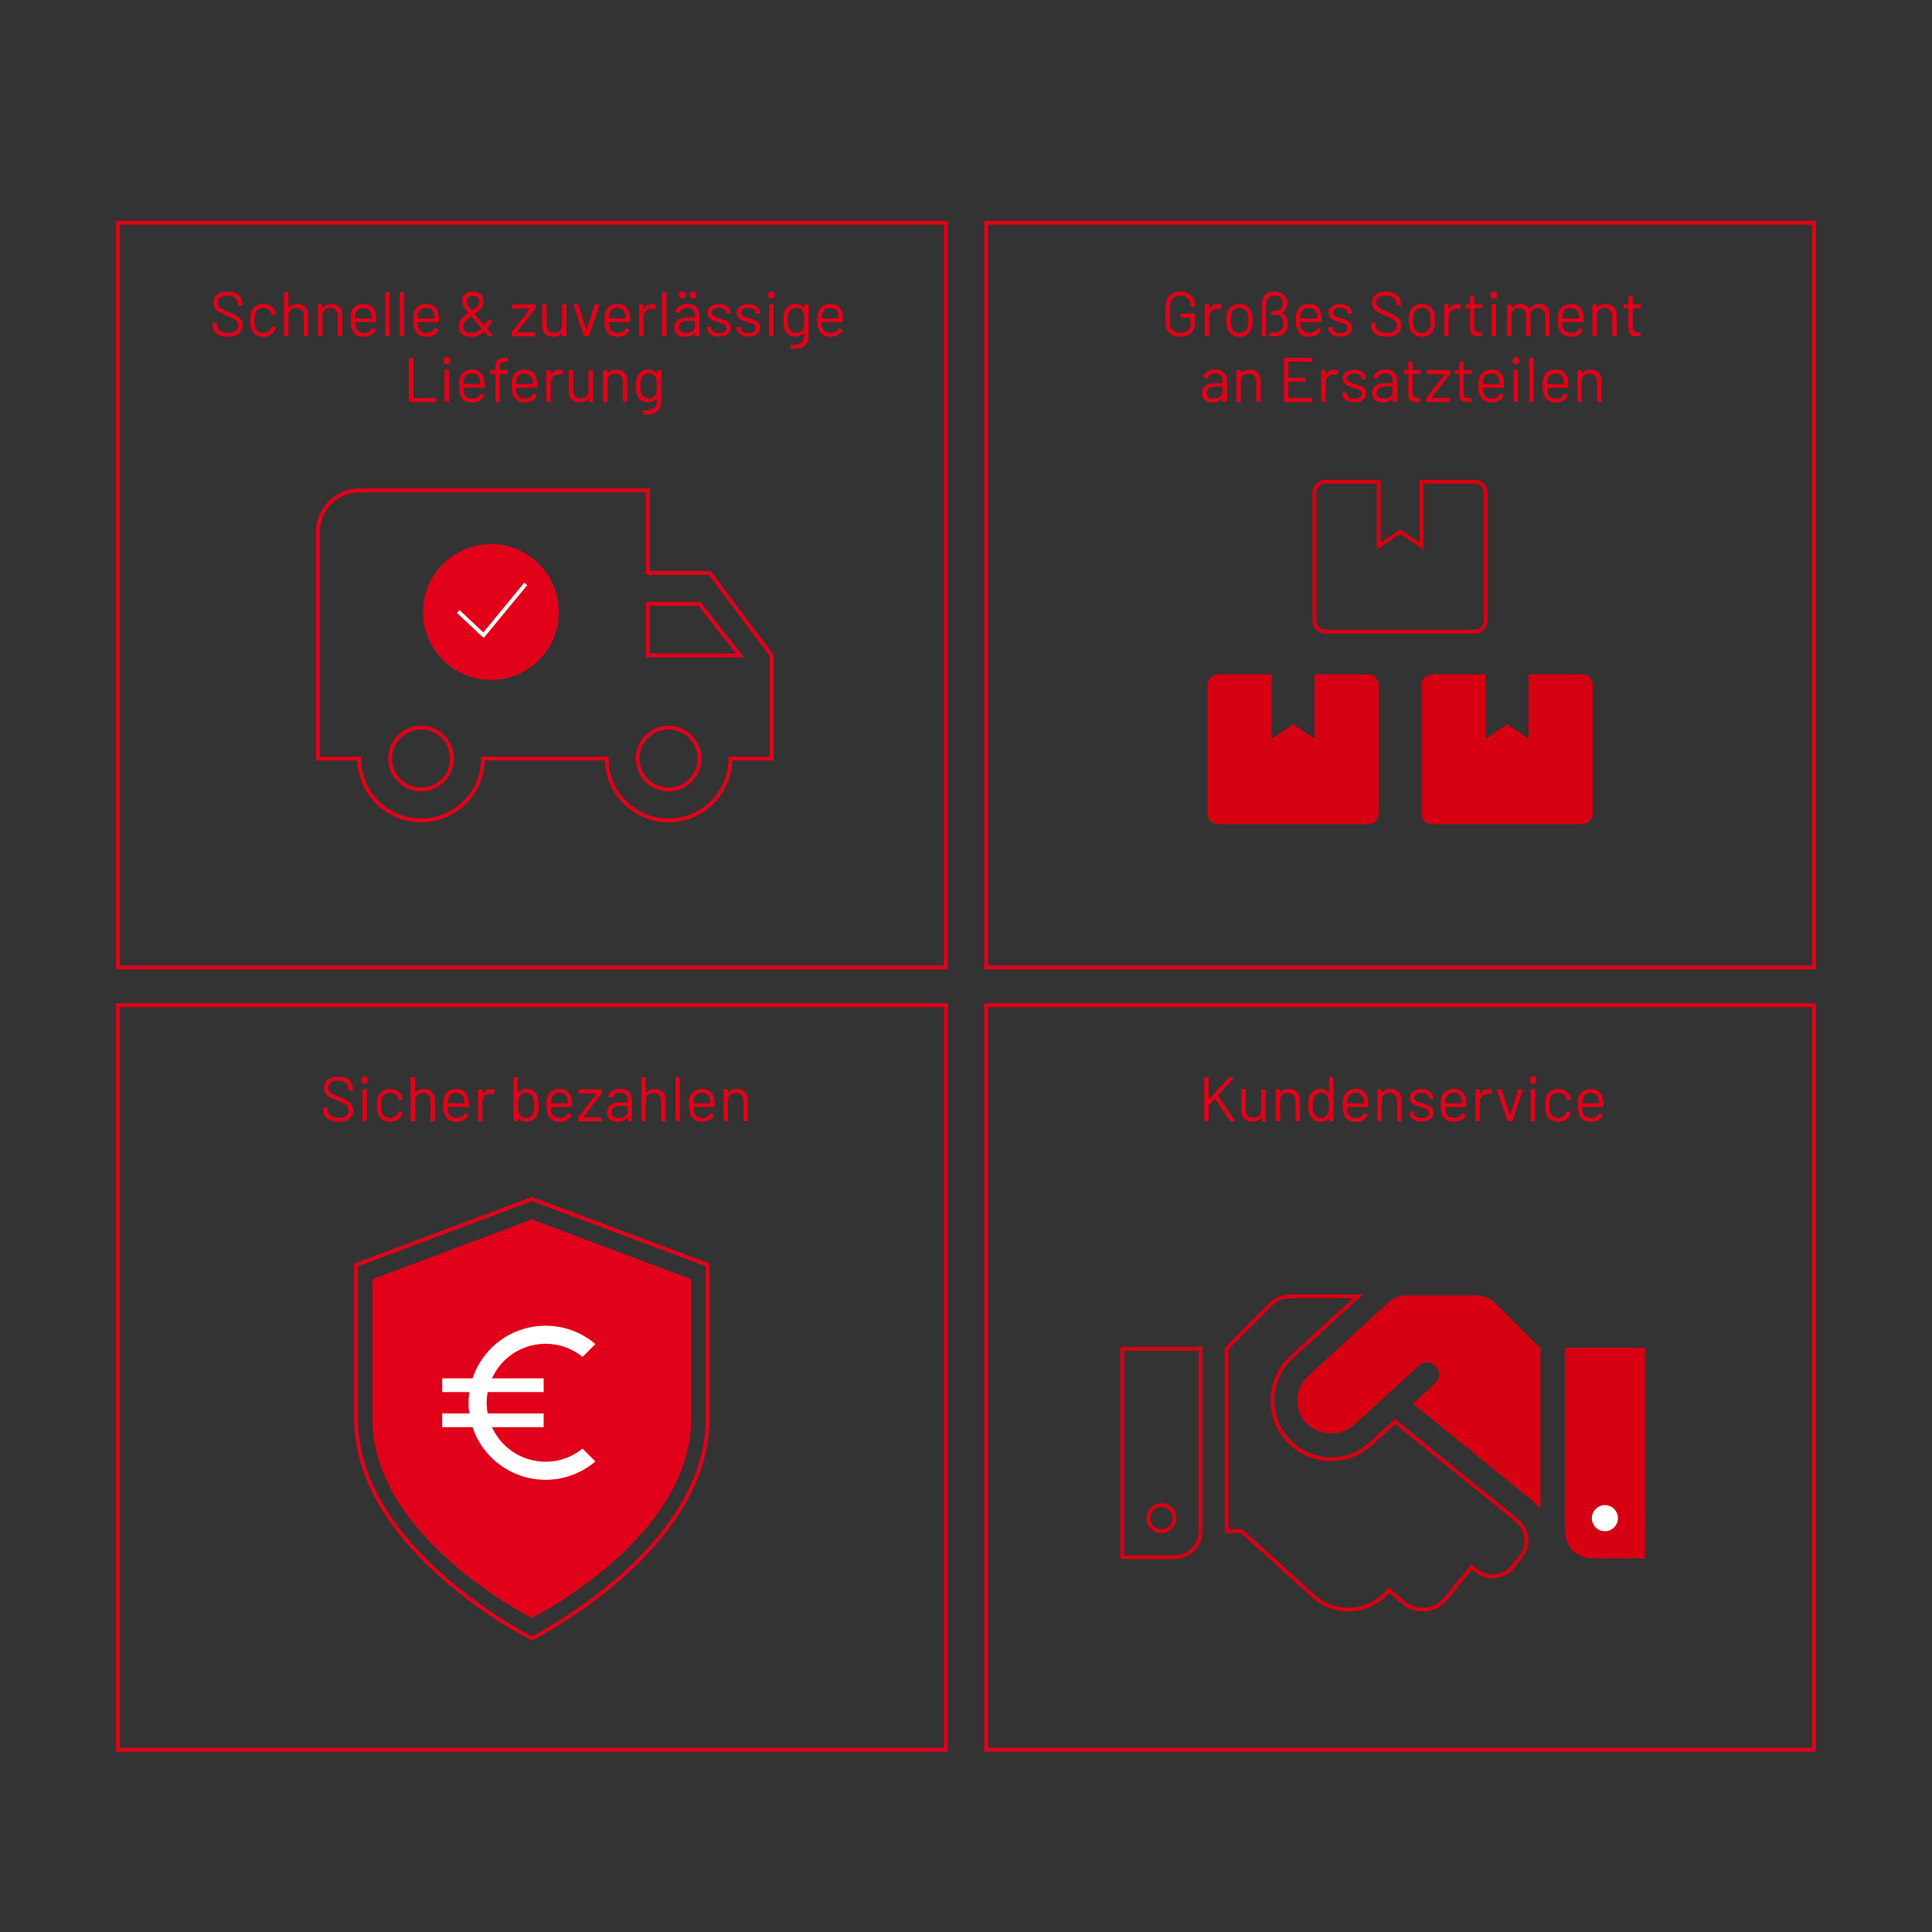 <?xml version="1.0" encoding="utf-8"?>
<!-- Generator: Adobe Illustrator 28.0.0, SVG Export Plug-In . SVG Version: 6.00 Build 0)  -->
<svg version="1.1" id="Ebene_1" xmlns="http://www.w3.org/2000/svg" xmlns:xlink="http://www.w3.org/1999/xlink" x="0px" y="0px"
	 viewBox="0 0 1000 1000" style="enable-background:new 0 0 1000 1000;" xml:space="preserve">
<rect x="0" y="0" width="1000" height="1000" fill="#333333" stroke="none"/>
<style type="text/css">
	.st0{enable-background:new    ;}
	.st1{fill:#E20119;}
	.st2{fill:none;}
	.st3{fill:none;stroke:#E2011A;stroke-width:2;}
	.st4{clip-path:url(#SVGID_00000051348551142464411260000004184041234163008445_);}
	.st5{fill:#D70012;}
	.st6{fill:none;stroke:#D70012;stroke-miterlimit:10;}
	.st7{fill:#FFFFFF;}
	.st8{fill:none;stroke:#D70012;stroke-width:2;stroke-miterlimit:10;}
	.st9{fill:none;stroke:#FAFAFA;stroke-width:2;}
	.st10{clip-path:url(#SVGID_00000173878733137938911860000008645687180825229469_);}
	.st11{fill:none;stroke:#E2011A;stroke-width:2;stroke-linecap:round;stroke-linejoin:round;}
	.st12{fill:#E2011A;}
	.st13{fill:#FFFFFF;stroke:#E2011A;stroke-width:2;}
</style>
<g class="st0">
	<path class="st1" d="M623.26,580.07v-22.21c0-0.22,0.11-0.33,0.33-0.33h1.67c0.22,0,0.33,0.11,0.33,0.33v11.07
		c0,0.04,0.02,0.08,0.07,0.1c0.04,0.02,0.08,0.01,0.1-0.03l10.32-11.3c0.09-0.11,0.22-0.16,0.39-0.16h1.89
		c0.13,0,0.21,0.04,0.24,0.13c0.03,0.09,0.01,0.17-0.08,0.26l-8,9.05c-0.04,0.04-0.04,0.11,0,0.2L639.2,580l0.07,0.16
		c0,0.15-0.1,0.23-0.29,0.23h-1.89c-0.17,0-0.3-0.07-0.39-0.2l-7.74-11.36c-0.02-0.04-0.05-0.07-0.1-0.07
		c-0.04,0-0.08,0.01-0.1,0.03l-3.1,3.3c-0.04,0.04-0.07,0.1-0.07,0.16v7.81c0,0.22-0.11,0.33-0.33,0.33h-1.67
		C623.37,580.39,623.26,580.29,623.26,580.07z"/>
	<path class="st1" d="M653.08,563.87h1.66c0.22,0,0.33,0.11,0.33,0.33v15.87c0,0.22-0.11,0.33-0.33,0.33h-1.66
		c-0.22,0-0.33-0.11-0.33-0.33v-1.4c0-0.04-0.02-0.08-0.07-0.1c-0.04-0.02-0.08-0.01-0.1,0.03c-0.91,1.35-2.36,2.02-4.34,2.02
		c-1.04,0-2.01-0.21-2.89-0.64c-0.88-0.42-1.58-1.04-2.09-1.84c-0.51-0.81-0.77-1.77-0.77-2.91v-11.04c0-0.22,0.11-0.33,0.33-0.33
		h1.67c0.22,0,0.33,0.11,0.33,0.33v10.35c0,1.24,0.35,2.23,1.05,2.95c0.7,0.73,1.64,1.09,2.84,1.09c1.24,0,2.23-0.37,2.96-1.11
		c0.73-0.74,1.09-1.72,1.09-2.94v-10.35C652.75,563.98,652.86,563.87,653.08,563.87z"/>
	<path class="st1" d="M671.29,565.17c1.03,1.02,1.55,2.4,1.55,4.12v10.78c0,0.22-0.11,0.33-0.33,0.33h-1.66
		c-0.22,0-0.33-0.11-0.33-0.33v-10.32c0-1.2-0.36-2.18-1.09-2.94c-0.73-0.76-1.67-1.14-2.82-1.14c-1.2,0-2.17,0.37-2.91,1.11
		c-0.74,0.74-1.11,1.71-1.11,2.91v10.39c0,0.22-0.11,0.33-0.33,0.33h-1.66c-0.22,0-0.33-0.11-0.33-0.33v-15.87
		c0-0.22,0.11-0.33,0.33-0.33h1.66c0.22,0,0.33,0.11,0.33,0.33v1.4c0,0.04,0.02,0.08,0.05,0.1c0.03,0.02,0.06,0.01,0.08-0.03
		c0.96-1.35,2.43-2.02,4.41-2.02C668.87,563.64,670.25,564.15,671.29,565.17z"/>
	<path class="st1" d="M688.22,557.53h1.67c0.22,0,0.33,0.11,0.33,0.33v22.21c0,0.22-0.11,0.33-0.33,0.33h-1.67
		c-0.22,0-0.33-0.11-0.33-0.33v-1.37c0-0.04-0.02-0.07-0.05-0.08c-0.03-0.01-0.07,0.01-0.11,0.05c-0.48,0.63-1.07,1.12-1.78,1.47
		c-0.71,0.35-1.5,0.52-2.37,0.52c-1.52,0-2.8-0.39-3.84-1.18c-1.03-0.78-1.75-1.85-2.14-3.2c-0.3-0.98-0.46-2.36-0.46-4.15
		c0-1.81,0.13-3.16,0.39-4.05c0.39-1.39,1.11-2.49,2.16-3.28c1.04-0.79,2.34-1.19,3.89-1.19c0.85,0,1.63,0.17,2.35,0.51
		c0.72,0.34,1.32,0.82,1.8,1.45c0.04,0.04,0.08,0.06,0.11,0.05c0.03-0.01,0.05-0.04,0.05-0.08v-7.68
		C687.9,557.64,688.01,557.53,688.22,557.53z M687.73,574.58c0.09-0.59,0.13-1.4,0.13-2.45c0-1.04-0.04-1.87-0.13-2.47
		c-0.09-0.6-0.24-1.13-0.46-1.58c-0.26-0.74-0.69-1.33-1.29-1.78c-0.6-0.45-1.31-0.67-2.14-0.67c-0.87,0-1.62,0.22-2.25,0.65
		c-0.63,0.44-1.09,1.01-1.37,1.73c-0.26,0.48-0.45,1.02-0.57,1.62c-0.12,0.6-0.18,1.43-0.18,2.5c0,1.02,0.04,1.82,0.13,2.4
		c0.09,0.58,0.24,1.09,0.46,1.55c0.26,0.78,0.72,1.4,1.39,1.86c0.66,0.46,1.45,0.69,2.37,0.69c0.87,0,1.6-0.23,2.19-0.69
		c0.59-0.46,1.02-1.07,1.31-1.83C687.5,575.68,687.65,575.17,687.73,574.58z"/>
	<path class="st1" d="M708.28,571.64v1.04c0,0.22-0.11,0.33-0.33,0.33H697.4c-0.09,0-0.13,0.04-0.13,0.13
		c0.04,1.2,0.11,1.97,0.2,2.32c0.24,0.98,0.75,1.75,1.53,2.32s1.79,0.85,3.01,0.85c0.91,0,1.72-0.21,2.42-0.62
		c0.7-0.41,1.24-1,1.63-1.76c0.13-0.2,0.28-0.24,0.46-0.13l1.27,0.75c0.17,0.11,0.22,0.26,0.13,0.46c-0.54,1.04-1.36,1.87-2.45,2.46
		c-1.09,0.6-2.34,0.9-3.76,0.9c-1.55-0.02-2.84-0.39-3.89-1.11c-1.04-0.72-1.8-1.72-2.25-3c-0.39-1.04-0.59-2.55-0.59-4.51
		c0-0.91,0.02-1.66,0.05-2.24c0.03-0.58,0.11-1.09,0.24-1.55c0.37-1.41,1.12-2.55,2.24-3.4c1.12-0.85,2.48-1.27,4.06-1.27
		c1.98,0,3.51,0.5,4.57,1.5c1.07,1,1.73,2.42,1.99,4.25C708.23,569.96,708.28,570.73,708.28,571.64z M698.92,566.46
		c-0.71,0.55-1.17,1.3-1.39,2.24c-0.13,0.46-0.22,1.2-0.26,2.22c0,0.09,0.04,0.13,0.13,0.13h8.46c0.09,0,0.13-0.04,0.13-0.13
		c-0.04-0.98-0.11-1.68-0.2-2.09c-0.24-0.98-0.72-1.76-1.45-2.34c-0.73-0.58-1.65-0.86-2.76-0.86
		C700.51,565.63,699.63,565.91,698.92,566.46z"/>
	<path class="st1" d="M723.9,565.17c1.03,1.02,1.55,2.4,1.55,4.12v10.78c0,0.22-0.11,0.33-0.33,0.33h-1.67
		c-0.22,0-0.33-0.11-0.33-0.33v-10.32c0-1.2-0.36-2.18-1.09-2.94c-0.73-0.76-1.67-1.14-2.83-1.14c-1.2,0-2.17,0.37-2.91,1.11
		c-0.74,0.74-1.11,1.71-1.11,2.91v10.39c0,0.22-0.11,0.33-0.33,0.33h-1.67c-0.22,0-0.33-0.11-0.33-0.33v-15.87
		c0-0.22,0.11-0.33,0.33-0.33h1.67c0.22,0,0.33,0.11,0.33,0.33v1.4c0,0.04,0.02,0.08,0.05,0.1c0.03,0.02,0.06,0.01,0.08-0.03
		c0.96-1.35,2.43-2.02,4.41-2.02C721.48,563.64,722.87,564.15,723.9,565.17z"/>
	<path class="st1" d="M732.66,579.97c-0.95-0.39-1.68-0.91-2.19-1.57s-0.77-1.38-0.77-2.19v-0.39c0-0.22,0.11-0.33,0.33-0.33h1.57
		c0.22,0,0.33,0.11,0.33,0.33v0.26c0,0.72,0.38,1.34,1.13,1.88c0.75,0.53,1.69,0.8,2.82,0.8c1.13,0,2.05-0.26,2.74-0.77
		c0.7-0.51,1.05-1.16,1.05-1.94c0-0.54-0.18-0.99-0.54-1.34c-0.36-0.35-0.78-0.62-1.27-0.82c-0.49-0.2-1.25-0.45-2.27-0.75
		c-1.22-0.35-2.22-0.7-3.01-1.04c-0.78-0.35-1.44-0.83-1.97-1.45c-0.53-0.62-0.8-1.41-0.8-2.37c0-1.39,0.54-2.5,1.63-3.33
		c1.09-0.83,2.53-1.24,4.31-1.24c1.2,0,2.26,0.2,3.18,0.59c0.92,0.39,1.64,0.93,2.14,1.62c0.5,0.69,0.75,1.45,0.75,2.3v0.1
		c0,0.22-0.11,0.33-0.33,0.33h-1.53c-0.22,0-0.33-0.11-0.33-0.33v-0.1c0-0.74-0.35-1.36-1.06-1.86c-0.71-0.5-1.66-0.75-2.86-0.75
		c-1.11,0-2,0.22-2.68,0.67s-1.01,1.06-1.01,1.84c0,0.74,0.33,1.31,0.98,1.7c0.65,0.39,1.67,0.78,3.04,1.18
		c1.26,0.37,2.29,0.72,3.07,1.04c0.78,0.33,1.46,0.8,2.03,1.42c0.57,0.62,0.85,1.43,0.85,2.43c0,1.42-0.55,2.55-1.66,3.4
		c-1.11,0.85-2.58,1.27-4.41,1.27C734.69,580.56,733.6,580.36,732.66,579.97z"/>
	<path class="st1" d="M759,571.64v1.04c0,0.22-0.11,0.33-0.33,0.33h-10.55c-0.09,0-0.13,0.04-0.13,0.13c0.04,1.2,0.11,1.97,0.2,2.32
		c0.24,0.98,0.75,1.75,1.54,2.32c0.78,0.57,1.78,0.85,3,0.85c0.91,0,1.72-0.21,2.42-0.62c0.7-0.41,1.24-1,1.63-1.76
		c0.13-0.2,0.28-0.24,0.46-0.13l1.27,0.75c0.17,0.11,0.22,0.26,0.13,0.46c-0.54,1.04-1.36,1.87-2.45,2.46
		c-1.09,0.6-2.34,0.9-3.76,0.9c-1.55-0.02-2.84-0.39-3.89-1.11c-1.04-0.72-1.8-1.72-2.25-3c-0.39-1.04-0.59-2.55-0.59-4.51
		c0-0.91,0.02-1.66,0.05-2.24c0.03-0.58,0.11-1.09,0.24-1.55c0.37-1.41,1.12-2.55,2.24-3.4c1.12-0.85,2.48-1.27,4.07-1.27
		c1.98,0,3.51,0.5,4.57,1.5c1.07,1,1.73,2.42,1.99,4.25C758.95,569.96,759,570.73,759,571.64z M749.64,566.46
		c-0.71,0.55-1.17,1.3-1.39,2.24c-0.13,0.46-0.22,1.2-0.26,2.22c0,0.09,0.04,0.13,0.13,0.13h8.46c0.09,0,0.13-0.04,0.13-0.13
		c-0.04-0.98-0.11-1.68-0.2-2.09c-0.24-0.98-0.72-1.76-1.45-2.34c-0.73-0.58-1.65-0.86-2.76-0.86
		C751.23,565.63,750.35,565.91,749.64,566.46z"/>
	<path class="st1" d="M772.13,564.13c0.17,0.09,0.24,0.23,0.2,0.42l-0.36,1.6c-0.07,0.22-0.21,0.28-0.42,0.2
		c-0.37-0.15-0.79-0.23-1.27-0.23l-0.42,0.03c-1.13,0.04-2.07,0.46-2.81,1.26c-0.74,0.79-1.11,1.8-1.11,3.02v9.63
		c0,0.22-0.11,0.33-0.33,0.33h-1.67c-0.22,0-0.33-0.11-0.33-0.33v-15.87c0-0.22,0.11-0.33,0.33-0.33h1.67
		c0.22,0,0.33,0.11,0.33,0.33v1.99c0,0.07,0.02,0.1,0.05,0.11c0.03,0.01,0.06-0.01,0.08-0.05c0.46-0.8,1.04-1.43,1.75-1.88
		c0.71-0.45,1.53-0.67,2.46-0.67C770.98,563.7,771.6,563.85,772.13,564.13z"/>
	<path class="st1" d="M780.23,580.13l-5.36-15.91l-0.03-0.13c0-0.15,0.1-0.23,0.29-0.23h1.86c0.2,0,0.33,0.09,0.39,0.26l4.08,12.8
		c0.02,0.04,0.05,0.07,0.1,0.07c0.04,0,0.08-0.02,0.1-0.07l4.08-12.8c0.07-0.17,0.2-0.26,0.39-0.26l1.86,0.03
		c0.24,0,0.33,0.12,0.26,0.36l-5.36,15.87c-0.07,0.17-0.2,0.26-0.39,0.26h-1.89C780.42,580.39,780.29,580.31,780.23,580.13z"/>
	<path class="st1" d="M792.18,560.34c-0.35-0.35-0.52-0.78-0.52-1.31c0-0.54,0.17-0.98,0.52-1.32c0.35-0.34,0.78-0.51,1.31-0.51
		c0.52,0,0.96,0.17,1.31,0.51c0.35,0.34,0.52,0.78,0.52,1.32c0,0.52-0.17,0.96-0.52,1.31c-0.35,0.35-0.78,0.52-1.31,0.52
		C792.96,560.86,792.53,560.69,792.18,560.34z M792.24,580.03v-15.87c0-0.22,0.11-0.33,0.33-0.33h1.67c0.22,0,0.33,0.11,0.33,0.33
		v15.87c0,0.22-0.11,0.33-0.33,0.33h-1.67C792.35,580.36,792.24,580.25,792.24,580.03z"/>
	<path class="st1" d="M802.45,579.43c-1.12-0.82-1.89-1.92-2.3-3.32c-0.28-0.96-0.42-2.31-0.42-4.05c0-1.57,0.14-2.9,0.42-3.98
		c0.39-1.35,1.15-2.43,2.29-3.25c1.13-0.82,2.48-1.22,4.05-1.22c1.59,0,2.97,0.4,4.13,1.21c1.17,0.81,1.92,1.81,2.27,3
		c0.11,0.39,0.17,0.72,0.2,0.98v0.07c0,0.15-0.1,0.25-0.29,0.29l-1.63,0.23h-0.07c-0.15,0-0.25-0.1-0.29-0.29l-0.1-0.49
		c-0.2-0.83-0.67-1.53-1.44-2.11c-0.76-0.58-1.69-0.86-2.78-0.86s-2,0.29-2.73,0.86c-0.73,0.58-1.2,1.34-1.42,2.3
		c-0.2,0.83-0.29,1.93-0.29,3.3c0,1.44,0.1,2.55,0.29,3.33c0.22,0.98,0.69,1.76,1.42,2.33c0.73,0.58,1.64,0.87,2.73,0.87
		c1.07,0,1.99-0.28,2.76-0.83c0.77-0.55,1.26-1.27,1.45-2.14v-0.13l0.03-0.13c0.02-0.22,0.15-0.3,0.39-0.26l1.6,0.26
		c0.22,0.04,0.32,0.16,0.29,0.36l-0.13,0.65c-0.33,1.26-1.08,2.29-2.25,3.07c-1.18,0.78-2.56,1.18-4.15,1.18
		C804.92,580.66,803.57,580.25,802.45,579.43z"/>
	<path class="st1" d="M829.93,571.64v1.04c0,0.22-0.11,0.33-0.33,0.33h-10.55c-0.09,0-0.13,0.04-0.13,0.13
		c0.04,1.2,0.11,1.97,0.2,2.32c0.24,0.98,0.75,1.75,1.53,2.32s1.79,0.85,3.01,0.85c0.91,0,1.72-0.21,2.42-0.62
		c0.7-0.41,1.24-1,1.63-1.76c0.13-0.2,0.28-0.24,0.46-0.13l1.27,0.75c0.17,0.11,0.22,0.26,0.13,0.46c-0.54,1.04-1.36,1.87-2.45,2.46
		c-1.09,0.6-2.34,0.9-3.76,0.9c-1.55-0.02-2.84-0.39-3.89-1.11c-1.04-0.72-1.8-1.72-2.25-3c-0.39-1.04-0.59-2.55-0.59-4.51
		c0-0.91,0.02-1.66,0.05-2.24c0.03-0.58,0.11-1.09,0.24-1.55c0.37-1.41,1.12-2.55,2.24-3.4c1.12-0.85,2.48-1.27,4.06-1.27
		c1.98,0,3.51,0.5,4.57,1.5c1.07,1,1.73,2.42,1.99,4.25C829.89,569.96,829.93,570.73,829.93,571.64z M820.58,566.46
		c-0.71,0.55-1.17,1.3-1.39,2.24c-0.13,0.46-0.22,1.2-0.26,2.22c0,0.09,0.04,0.13,0.13,0.13h8.46c0.09,0,0.13-0.04,0.13-0.13
		c-0.04-0.98-0.11-1.68-0.2-2.09c-0.24-0.98-0.72-1.76-1.45-2.34c-0.73-0.58-1.65-0.86-2.76-0.86
		C822.17,565.63,821.28,565.91,820.58,566.46z"/>
</g>
<g class="st0">
	<path class="st1" d="M606.91,173.46c-1.15-0.6-2.05-1.44-2.69-2.53c-0.64-1.09-0.96-2.34-0.96-3.76v-9.01
		c0-1.41,0.32-2.67,0.96-3.76c0.64-1.09,1.54-1.93,2.69-2.53c1.15-0.6,2.49-0.9,4.02-0.9c1.5,0,2.84,0.29,4,0.88
		c1.16,0.59,2.06,1.41,2.69,2.47c0.63,1.06,0.95,2.25,0.95,3.58v0.42c0,0.22-0.11,0.33-0.33,0.33h-1.66c-0.22,0-0.33-0.11-0.33-0.33
		v-0.39c0-1.46-0.48-2.65-1.45-3.56c-0.97-0.91-2.26-1.37-3.87-1.37c-1.61,0-2.91,0.47-3.89,1.4c-0.98,0.94-1.47,2.17-1.47,3.69
		v9.14c0,1.52,0.5,2.75,1.5,3.69c1,0.94,2.32,1.4,3.95,1.4c1.59,0,2.86-0.44,3.8-1.31c0.95-0.87,1.42-2.04,1.42-3.5v-2.97
		c0-0.09-0.04-0.13-0.13-0.13h-4.8c-0.22,0-0.33-0.11-0.33-0.33v-1.37c0-0.22,0.11-0.33,0.33-0.33h6.92c0.22,0,0.33,0.11,0.33,0.33
		v4.21c0,2.33-0.69,4.15-2.07,5.45c-1.38,1.31-3.24,1.96-5.57,1.96C609.41,174.36,608.07,174.06,606.91,173.46z"/>
	<path class="st1" d="M632.06,157.83c0.17,0.09,0.24,0.23,0.2,0.42l-0.36,1.6c-0.07,0.22-0.21,0.28-0.42,0.2
		c-0.37-0.15-0.79-0.23-1.27-0.23l-0.42,0.03c-1.13,0.04-2.07,0.46-2.81,1.26c-0.74,0.79-1.11,1.8-1.11,3.02v9.63
		c0,0.22-0.11,0.33-0.33,0.33h-1.67c-0.22,0-0.33-0.11-0.33-0.33V157.9c0-0.22,0.11-0.33,0.33-0.33h1.67c0.22,0,0.33,0.11,0.33,0.33
		v1.99c0,0.07,0.02,0.1,0.05,0.11c0.03,0.01,0.06-0.01,0.08-0.05c0.46-0.81,1.04-1.43,1.75-1.88c0.71-0.45,1.53-0.67,2.47-0.67
		C630.92,157.41,631.54,157.55,632.06,157.83z"/>
	<path class="st1" d="M637.52,173.15c-1.13-0.81-1.92-1.92-2.35-3.33c-0.3-1-0.46-2.34-0.46-4.02s0.15-3.01,0.46-3.99
		c0.41-1.39,1.19-2.49,2.32-3.3c1.13-0.81,2.5-1.21,4.11-1.21c1.55,0,2.88,0.4,4,1.21c1.12,0.81,1.89,1.89,2.3,3.27
		c0.3,0.94,0.46,2.27,0.46,4.02c0,1.76-0.15,3.1-0.46,4.02c-0.41,1.42-1.18,2.53-2.3,3.33c-1.12,0.81-2.47,1.21-4.03,1.21
		C640,174.36,638.65,173.95,637.52,173.15z M644.25,171.47c0.74-0.58,1.24-1.35,1.5-2.33c0.2-0.78,0.29-1.88,0.29-3.3
		c0-1.44-0.09-2.54-0.26-3.3c-0.26-0.98-0.77-1.76-1.52-2.34c-0.75-0.58-1.66-0.86-2.73-0.86s-1.97,0.29-2.71,0.86
		c-0.74,0.58-1.24,1.36-1.5,2.34c-0.17,0.76-0.26,1.86-0.26,3.3c0,1.44,0.09,2.54,0.26,3.3c0.24,0.98,0.73,1.76,1.49,2.33
		c0.75,0.58,1.67,0.87,2.76,0.87C642.61,172.33,643.5,172.04,644.25,171.47z"/>
	<path class="st1" d="M653.06,173.77v-16.33c0.02-2.02,0.62-3.61,1.8-4.77c1.17-1.15,2.79-1.73,4.83-1.73c2,0,3.61,0.55,4.82,1.65
		c1.21,1.1,1.81,2.59,1.81,4.46c0,1.15-0.24,2.14-0.73,2.96c-0.49,0.82-1.2,1.43-2.14,1.84c-0.04,0.02-0.07,0.04-0.07,0.07
		c0,0.02,0.02,0.04,0.07,0.07c0.98,0.41,1.75,1.12,2.3,2.12c0.56,1,0.83,2.19,0.83,3.56c0,2.02-0.63,3.6-1.88,4.74
		c-1.25,1.13-3.02,1.7-5.31,1.7h-2.02c-0.22,0-0.33-0.11-0.33-0.33v-1.34c0-0.22,0.11-0.33,0.33-0.33h2.22c1.46,0,2.6-0.4,3.43-1.21
		c0.83-0.81,1.24-1.95,1.24-3.43c0-1.44-0.38-2.56-1.13-3.36c-0.75-0.81-1.78-1.22-3.09-1.24h-1.93c-0.22,0-0.33-0.11-0.33-0.33
		v-1.21c0-0.22,0.11-0.33,0.33-0.33h1.89c1.26,0,2.24-0.34,2.94-1.01c0.7-0.67,1.04-1.61,1.04-2.81c0-1.31-0.37-2.33-1.11-3.09
		c-0.74-0.75-1.78-1.13-3.13-1.13c-1.28,0-2.33,0.38-3.14,1.14c-0.8,0.76-1.22,1.82-1.24,3.17v16.49c0,0.22-0.11,0.33-0.33,0.33
		h-1.66C653.17,174.1,653.06,173.99,653.06,173.77z"/>
	<path class="st1" d="M684.06,165.34v1.04c0,0.22-0.11,0.33-0.33,0.33h-10.55c-0.09,0-0.13,0.04-0.13,0.13
		c0.04,1.2,0.11,1.97,0.2,2.32c0.24,0.98,0.75,1.75,1.54,2.32c0.78,0.57,1.78,0.85,3,0.85c0.91,0,1.72-0.21,2.42-0.62
		c0.7-0.41,1.24-1,1.63-1.76c0.13-0.2,0.28-0.24,0.46-0.13l1.27,0.75c0.17,0.11,0.22,0.26,0.13,0.46c-0.54,1.04-1.36,1.87-2.45,2.46
		c-1.09,0.6-2.34,0.9-3.76,0.9c-1.55-0.02-2.84-0.39-3.89-1.11c-1.04-0.72-1.8-1.72-2.25-3c-0.39-1.04-0.59-2.55-0.59-4.51
		c0-0.91,0.02-1.66,0.05-2.24c0.03-0.58,0.11-1.09,0.24-1.55c0.37-1.41,1.12-2.55,2.24-3.4c1.12-0.85,2.48-1.27,4.07-1.27
		c1.98,0,3.51,0.5,4.57,1.5s1.73,2.42,1.99,4.25C684.01,163.67,684.06,164.43,684.06,165.34z M674.7,160.17
		c-0.71,0.55-1.17,1.3-1.39,2.24c-0.13,0.46-0.22,1.2-0.26,2.22c0,0.09,0.04,0.13,0.13,0.13h8.46c0.09,0,0.13-0.04,0.13-0.13
		c-0.04-0.98-0.11-1.68-0.2-2.09c-0.24-0.98-0.72-1.76-1.45-2.34c-0.73-0.58-1.65-0.86-2.76-0.86
		C676.3,159.33,675.41,159.61,674.7,160.17z"/>
	<path class="st1" d="M690.54,173.67c-0.95-0.39-1.68-0.91-2.19-1.57s-0.77-1.38-0.77-2.19v-0.39c0-0.22,0.11-0.33,0.33-0.33h1.57
		c0.22,0,0.33,0.11,0.33,0.33v0.26c0,0.72,0.38,1.34,1.13,1.88c0.75,0.53,1.69,0.8,2.82,0.8s2.05-0.26,2.74-0.77
		c0.7-0.51,1.04-1.16,1.04-1.94c0-0.54-0.18-0.99-0.54-1.34c-0.36-0.35-0.78-0.62-1.27-0.82c-0.49-0.2-1.25-0.45-2.27-0.75
		c-1.22-0.35-2.22-0.7-3-1.04c-0.78-0.35-1.44-0.83-1.98-1.45c-0.53-0.62-0.8-1.41-0.8-2.37c0-1.39,0.54-2.5,1.63-3.33
		c1.09-0.83,2.52-1.24,4.31-1.24c1.2,0,2.26,0.2,3.18,0.59c0.92,0.39,1.64,0.93,2.14,1.62c0.5,0.69,0.75,1.45,0.75,2.3v0.1
		c0,0.22-0.11,0.33-0.33,0.33h-1.53c-0.22,0-0.33-0.11-0.33-0.33v-0.1c0-0.74-0.35-1.36-1.06-1.86c-0.71-0.5-1.66-0.75-2.86-0.75
		c-1.11,0-2,0.22-2.68,0.67c-0.67,0.45-1.01,1.06-1.01,1.84c0,0.74,0.33,1.31,0.98,1.7c0.65,0.39,1.67,0.78,3.04,1.18
		c1.26,0.37,2.29,0.72,3.07,1.04c0.78,0.33,1.46,0.8,2.02,1.42c0.57,0.62,0.85,1.43,0.85,2.43c0,1.42-0.55,2.55-1.66,3.4
		c-1.11,0.85-2.58,1.27-4.41,1.27C692.57,174.26,691.49,174.06,690.54,173.67z"/>
	<path class="st1" d="M711.84,172.69c-1.43-1.11-2.14-2.59-2.14-4.44v-1.01c0-0.22,0.11-0.33,0.33-0.33h1.6
		c0.22,0,0.33,0.11,0.33,0.33v0.88c0,1.26,0.52,2.28,1.57,3.05c1.04,0.77,2.49,1.16,4.34,1.16c1.68,0,2.95-0.35,3.82-1.06
		c0.87-0.71,1.31-1.65,1.31-2.83c0-0.76-0.2-1.41-0.6-1.96c-0.4-0.54-1.02-1.06-1.86-1.53c-0.84-0.48-2.02-1.03-3.54-1.67
		c-1.63-0.65-2.9-1.22-3.81-1.71c-0.9-0.49-1.63-1.12-2.19-1.89c-0.55-0.77-0.83-1.75-0.83-2.92c0-1.83,0.64-3.25,1.91-4.26
		c1.27-1.01,3.02-1.52,5.24-1.52c2.42,0,4.32,0.57,5.72,1.7c1.39,1.13,2.09,2.64,2.09,4.51v0.72c0,0.22-0.11,0.33-0.33,0.33h-1.63
		c-0.22,0-0.33-0.11-0.33-0.33v-0.59c0-1.26-0.5-2.3-1.49-3.1c-0.99-0.81-2.37-1.21-4.13-1.21c-1.55,0-2.73,0.32-3.56,0.95
		c-0.83,0.63-1.24,1.55-1.24,2.74c0,0.78,0.2,1.43,0.6,1.94c0.4,0.51,0.98,0.96,1.73,1.34c0.75,0.38,1.91,0.88,3.48,1.49
		c1.59,0.65,2.87,1.26,3.84,1.83c0.97,0.57,1.75,1.26,2.35,2.07c0.6,0.82,0.9,1.81,0.9,2.99c0,1.83-0.67,3.29-2.02,4.38
		c-1.35,1.09-3.22,1.63-5.62,1.63C715.21,174.36,713.26,173.8,711.84,172.69z"/>
	<path class="st1" d="M731.94,173.15c-1.13-0.81-1.92-1.92-2.35-3.33c-0.3-1-0.46-2.34-0.46-4.02s0.15-3.01,0.46-3.99
		c0.41-1.39,1.19-2.49,2.32-3.3c1.13-0.81,2.5-1.21,4.11-1.21c1.55,0,2.88,0.4,4,1.21c1.12,0.81,1.89,1.89,2.3,3.27
		c0.3,0.94,0.46,2.27,0.46,4.02c0,1.76-0.15,3.1-0.46,4.02c-0.41,1.42-1.18,2.53-2.3,3.33c-1.12,0.81-2.47,1.21-4.03,1.21
		C734.42,174.36,733.07,173.95,731.94,173.15z M738.67,171.47c0.74-0.58,1.24-1.35,1.5-2.33c0.2-0.78,0.29-1.88,0.29-3.3
		c0-1.44-0.09-2.54-0.26-3.3c-0.26-0.98-0.77-1.76-1.52-2.34c-0.75-0.58-1.66-0.86-2.73-0.86c-1.07,0-1.97,0.29-2.71,0.86
		c-0.74,0.58-1.24,1.36-1.5,2.34c-0.17,0.76-0.26,1.86-0.26,3.3c0,1.44,0.09,2.54,0.26,3.3c0.24,0.98,0.73,1.76,1.49,2.33
		c0.75,0.58,1.67,0.87,2.76,0.87C737.03,172.33,737.92,172.04,738.67,171.47z"/>
	<path class="st1" d="M756.01,157.83c0.17,0.09,0.24,0.23,0.2,0.42l-0.36,1.6c-0.07,0.22-0.21,0.28-0.42,0.2
		c-0.37-0.15-0.8-0.23-1.27-0.23l-0.42,0.03c-1.13,0.04-2.07,0.46-2.81,1.26c-0.74,0.79-1.11,1.8-1.11,3.02v9.63
		c0,0.22-0.11,0.33-0.33,0.33h-1.66c-0.22,0-0.33-0.11-0.33-0.33V157.9c0-0.22,0.11-0.33,0.33-0.33h1.66c0.22,0,0.33,0.11,0.33,0.33
		v1.99c0,0.07,0.02,0.1,0.05,0.11c0.03,0.01,0.06-0.01,0.08-0.05c0.46-0.81,1.04-1.43,1.75-1.88c0.71-0.45,1.53-0.67,2.47-0.67
		C754.87,157.41,755.49,157.55,756.01,157.83z"/>
	<path class="st1" d="M766.92,159.5h-3.69c-0.09,0-0.13,0.04-0.13,0.13v9.63c0,1.04,0.23,1.78,0.7,2.2c0.47,0.42,1.2,0.64,2.2,0.64
		h0.82c0.22,0,0.33,0.11,0.33,0.33v1.34c0,0.22-0.11,0.33-0.33,0.33c-0.26,0.02-0.66,0.03-1.21,0.03c-1.57,0-2.75-0.29-3.56-0.88
		c-0.81-0.59-1.21-1.68-1.21-3.27v-10.35c0-0.09-0.04-0.13-0.13-0.13h-1.99c-0.22,0-0.33-0.11-0.33-0.33v-1.27
		c0-0.22,0.11-0.33,0.33-0.33h1.99c0.09,0,0.13-0.04,0.13-0.13v-3.79c0-0.22,0.11-0.33,0.33-0.33h1.6c0.22,0,0.33,0.11,0.33,0.33
		v3.79c0,0.09,0.04,0.13,0.13,0.13h3.69c0.22,0,0.33,0.11,0.33,0.33v1.27C767.24,159.39,767.13,159.5,766.92,159.5z"/>
	<path class="st1" d="M771.98,154.04c-0.35-0.35-0.52-0.78-0.52-1.31c0-0.54,0.17-0.98,0.52-1.32c0.35-0.34,0.78-0.51,1.31-0.51
		c0.52,0,0.96,0.17,1.31,0.51c0.35,0.34,0.52,0.78,0.52,1.32c0,0.52-0.17,0.96-0.52,1.31c-0.35,0.35-0.78,0.52-1.31,0.52
		C772.76,154.56,772.33,154.39,771.98,154.04z M772.05,173.74v-15.87c0-0.22,0.11-0.33,0.33-0.33h1.66c0.22,0,0.33,0.11,0.33,0.33
		v15.87c0,0.22-0.11,0.33-0.33,0.33h-1.66C772.15,174.06,772.05,173.95,772.05,173.74z"/>
	<path class="st1" d="M800.64,158.81c0.95,0.98,1.42,2.32,1.42,4.02v10.94c0,0.22-0.11,0.33-0.33,0.33h-1.63
		c-0.22,0-0.33-0.11-0.33-0.33v-10.48c0-1.2-0.34-2.15-1.03-2.86c-0.69-0.71-1.58-1.06-2.69-1.06c-1.15,0-2.09,0.35-2.79,1.05
		c-0.71,0.7-1.06,1.63-1.06,2.81v10.55c0,0.22-0.11,0.33-0.33,0.33h-1.67c-0.22,0-0.33-0.11-0.33-0.33v-10.48
		c0-1.2-0.34-2.15-1.01-2.86c-0.67-0.71-1.58-1.06-2.71-1.06c-1.15,0-2.07,0.35-2.76,1.05c-0.69,0.7-1.03,1.63-1.03,2.81v10.55
		c0,0.22-0.11,0.33-0.33,0.33h-1.66c-0.22,0-0.33-0.11-0.33-0.33V157.9c0-0.22,0.11-0.33,0.33-0.33h1.66c0.22,0,0.33,0.11,0.33,0.33
		v1.31c0,0.04,0.02,0.07,0.05,0.08c0.03,0.01,0.07-0.01,0.11-0.05c0.48-0.63,1.09-1.1,1.85-1.42c0.75-0.32,1.58-0.47,2.5-0.47
		c1.13,0,2.1,0.23,2.91,0.69c0.8,0.46,1.41,1.12,1.83,1.99c0.04,0.11,0.1,0.11,0.16,0c0.48-0.89,1.15-1.56,2.02-2.01
		c0.87-0.45,1.86-0.67,2.97-0.67C798.4,157.34,799.69,157.83,800.64,158.81z"/>
	<path class="st1" d="M819.63,165.34v1.04c0,0.22-0.11,0.33-0.33,0.33h-10.55c-0.09,0-0.13,0.04-0.13,0.13
		c0.04,1.2,0.11,1.97,0.2,2.32c0.24,0.98,0.75,1.75,1.54,2.32c0.78,0.57,1.78,0.85,3,0.85c0.91,0,1.72-0.21,2.42-0.62
		c0.7-0.41,1.24-1,1.63-1.76c0.13-0.2,0.28-0.24,0.46-0.13l1.27,0.75c0.17,0.11,0.22,0.26,0.13,0.46c-0.54,1.04-1.36,1.87-2.45,2.46
		c-1.09,0.6-2.34,0.9-3.76,0.9c-1.55-0.02-2.84-0.39-3.89-1.11c-1.04-0.72-1.8-1.72-2.25-3c-0.39-1.04-0.59-2.55-0.59-4.51
		c0-0.91,0.02-1.66,0.05-2.24c0.03-0.58,0.11-1.09,0.24-1.55c0.37-1.41,1.12-2.55,2.24-3.4c1.12-0.85,2.48-1.27,4.07-1.27
		c1.98,0,3.51,0.5,4.57,1.5s1.73,2.42,1.99,4.25C819.59,163.67,819.63,164.43,819.63,165.34z M810.27,160.17
		c-0.71,0.55-1.17,1.3-1.39,2.24c-0.13,0.46-0.22,1.2-0.26,2.22c0,0.09,0.04,0.13,0.13,0.13h8.46c0.09,0,0.13-0.04,0.13-0.13
		c-0.04-0.98-0.11-1.68-0.2-2.09c-0.24-0.98-0.72-1.76-1.45-2.34c-0.73-0.58-1.65-0.86-2.76-0.86
		C811.87,159.33,810.98,159.61,810.27,160.17z"/>
	<path class="st1" d="M835.26,158.88c1.03,1.02,1.55,2.4,1.55,4.12v10.78c0,0.22-0.11,0.33-0.33,0.33h-1.66
		c-0.22,0-0.33-0.11-0.33-0.33v-10.32c0-1.2-0.36-2.18-1.09-2.94c-0.73-0.76-1.67-1.14-2.82-1.14c-1.2,0-2.17,0.37-2.91,1.11
		c-0.74,0.74-1.11,1.71-1.11,2.91v10.39c0,0.22-0.11,0.33-0.33,0.33h-1.67c-0.22,0-0.33-0.11-0.33-0.33V157.9
		c0-0.22,0.11-0.33,0.33-0.33h1.67c0.22,0,0.33,0.11,0.33,0.33v1.4c0,0.04,0.02,0.08,0.05,0.1c0.03,0.02,0.06,0.01,0.08-0.03
		c0.96-1.35,2.43-2.02,4.41-2.02C832.84,157.34,834.22,157.85,835.26,158.88z"/>
	<path class="st1" d="M848.93,159.5h-3.69c-0.09,0-0.13,0.04-0.13,0.13v9.63c0,1.04,0.23,1.78,0.7,2.2c0.47,0.42,1.2,0.64,2.2,0.64
		h0.82c0.22,0,0.33,0.11,0.33,0.33v1.34c0,0.22-0.11,0.33-0.33,0.33c-0.26,0.02-0.66,0.03-1.21,0.03c-1.57,0-2.75-0.29-3.56-0.88
		c-0.81-0.59-1.21-1.68-1.21-3.27v-10.35c0-0.09-0.04-0.13-0.13-0.13h-1.99c-0.22,0-0.33-0.11-0.33-0.33v-1.27
		c0-0.22,0.11-0.33,0.33-0.33h1.99c0.09,0,0.13-0.04,0.13-0.13v-3.79c0-0.22,0.11-0.33,0.33-0.33h1.6c0.22,0,0.33,0.11,0.33,0.33
		v3.79c0,0.09,0.04,0.13,0.13,0.13h3.69c0.22,0,0.33,0.11,0.33,0.33v1.27C849.25,159.39,849.14,159.5,848.93,159.5z"/>
</g>
<g class="st0">
	<path class="st1" d="M633.52,192.78c1.07,1,1.6,2.33,1.6,3.98v10.97c0,0.22-0.11,0.33-0.33,0.33h-1.67c-0.22,0-0.33-0.11-0.33-0.33
		v-1.34c0-0.04-0.02-0.08-0.05-0.1c-0.03-0.02-0.07-0.01-0.11,0.03c-0.54,0.65-1.25,1.15-2.12,1.49c-0.87,0.34-1.84,0.51-2.91,0.51
		c-1.55,0-2.84-0.39-3.89-1.18c-1.05-0.78-1.57-1.98-1.57-3.59c0-1.63,0.59-2.92,1.78-3.87c1.19-0.95,2.84-1.42,4.95-1.42h3.79
		c0.09,0,0.13-0.04,0.13-0.13v-1.24c0-1.11-0.31-1.99-0.93-2.63c-0.62-0.64-1.58-0.96-2.89-0.96c-1.04,0-1.89,0.2-2.55,0.6
		c-0.65,0.4-1.06,0.96-1.21,1.68c-0.07,0.22-0.2,0.32-0.39,0.29l-1.76-0.23c-0.24-0.04-0.34-0.13-0.29-0.26
		c0.17-1.22,0.83-2.21,1.96-2.97c1.13-0.76,2.55-1.14,4.25-1.14C630.94,191.28,632.45,191.78,633.52,192.78z M631.39,205.37
		c0.94-0.64,1.4-1.51,1.4-2.6v-2.55c0-0.09-0.04-0.13-0.13-0.13h-3.43c-1.44,0-2.59,0.29-3.46,0.88c-0.87,0.59-1.31,1.4-1.31,2.45
		c0,0.96,0.33,1.68,1,2.17c0.66,0.49,1.53,0.73,2.6,0.73C629.35,206.33,630.46,206.01,631.39,205.37z"/>
	<path class="st1" d="M650.97,192.84c1.03,1.02,1.55,2.4,1.55,4.12v10.78c0,0.22-0.11,0.33-0.33,0.33h-1.66
		c-0.22,0-0.33-0.11-0.33-0.33v-10.32c0-1.2-0.36-2.18-1.09-2.94c-0.73-0.76-1.67-1.14-2.82-1.14c-1.2,0-2.17,0.37-2.91,1.11
		c-0.74,0.74-1.11,1.71-1.11,2.91v10.39c0,0.22-0.11,0.33-0.33,0.33h-1.67c-0.22,0-0.33-0.11-0.33-0.33v-15.87
		c0-0.22,0.11-0.33,0.33-0.33h1.67c0.22,0,0.33,0.11,0.33,0.33v1.4c0,0.04,0.02,0.08,0.05,0.1c0.03,0.02,0.06,0.01,0.08-0.03
		c0.96-1.35,2.43-2.02,4.41-2.02C648.55,191.31,649.94,191.82,650.97,192.84z"/>
	<path class="st1" d="M679.01,187.22h-12.02c-0.09,0-0.13,0.04-0.13,0.13v8.07c0,0.09,0.04,0.13,0.13,0.13h8.43
		c0.22,0,0.33,0.11,0.33,0.33v1.37c0,0.22-0.11,0.33-0.33,0.33h-8.43c-0.09,0-0.13,0.04-0.13,0.13v8.2c0,0.09,0.04,0.13,0.13,0.13
		h12.02c0.22,0,0.33,0.11,0.33,0.33v1.37c0,0.22-0.11,0.33-0.33,0.33h-14.14c-0.22,0-0.33-0.11-0.33-0.33v-22.21
		c0-0.22,0.11-0.33,0.33-0.33h14.14c0.22,0,0.33,0.11,0.33,0.33v1.37C679.34,187.12,679.23,187.22,679.01,187.22z"/>
	<path class="st1" d="M692.37,191.8c0.17,0.09,0.24,0.23,0.2,0.42l-0.36,1.6c-0.07,0.22-0.21,0.28-0.42,0.2
		c-0.37-0.15-0.79-0.23-1.27-0.23l-0.42,0.03c-1.13,0.04-2.07,0.46-2.81,1.26c-0.74,0.79-1.11,1.8-1.11,3.02v9.63
		c0,0.22-0.11,0.33-0.33,0.33h-1.67c-0.22,0-0.33-0.11-0.33-0.33v-15.87c0-0.22,0.11-0.33,0.33-0.33h1.67
		c0.22,0,0.33,0.11,0.33,0.33v1.99c0,0.07,0.02,0.1,0.05,0.11c0.03,0.01,0.06-0.01,0.08-0.05c0.46-0.81,1.04-1.43,1.75-1.88
		c0.71-0.45,1.53-0.67,2.47-0.67C691.23,191.37,691.85,191.52,692.37,191.8z"/>
	<path class="st1" d="M697.81,207.64c-0.95-0.39-1.68-0.91-2.19-1.57s-0.77-1.38-0.77-2.19v-0.39c0-0.22,0.11-0.33,0.33-0.33h1.57
		c0.22,0,0.33,0.11,0.33,0.33v0.26c0,0.72,0.38,1.34,1.13,1.88c0.75,0.53,1.69,0.8,2.82,0.8c1.13,0,2.05-0.26,2.74-0.77
		c0.7-0.51,1.04-1.16,1.04-1.94c0-0.54-0.18-0.99-0.54-1.34c-0.36-0.35-0.78-0.62-1.27-0.82c-0.49-0.2-1.25-0.45-2.27-0.75
		c-1.22-0.35-2.22-0.7-3-1.04c-0.78-0.35-1.44-0.83-1.98-1.45c-0.53-0.62-0.8-1.41-0.8-2.37c0-1.39,0.54-2.5,1.63-3.33
		c1.09-0.83,2.52-1.24,4.31-1.24c1.2,0,2.26,0.2,3.18,0.59c0.92,0.39,1.64,0.93,2.14,1.62c0.5,0.69,0.75,1.45,0.75,2.3v0.1
		c0,0.22-0.11,0.33-0.33,0.33h-1.53c-0.22,0-0.33-0.11-0.33-0.33v-0.1c0-0.74-0.35-1.36-1.06-1.86c-0.71-0.5-1.66-0.75-2.86-0.75
		c-1.11,0-2,0.22-2.68,0.67c-0.67,0.45-1.01,1.06-1.01,1.84c0,0.74,0.33,1.31,0.98,1.7c0.65,0.39,1.67,0.78,3.04,1.18
		c1.26,0.37,2.29,0.72,3.07,1.04c0.78,0.33,1.46,0.8,2.02,1.42c0.57,0.62,0.85,1.43,0.85,2.43c0,1.42-0.55,2.55-1.66,3.4
		c-1.11,0.85-2.58,1.27-4.41,1.27C699.84,208.23,698.76,208.03,697.81,207.64z"/>
	<path class="st1" d="M721.6,192.78c1.07,1,1.6,2.33,1.6,3.98v10.97c0,0.22-0.11,0.33-0.33,0.33h-1.67c-0.22,0-0.33-0.11-0.33-0.33
		v-1.34c0-0.04-0.02-0.08-0.05-0.1c-0.03-0.02-0.07-0.01-0.11,0.03c-0.54,0.65-1.25,1.15-2.12,1.49c-0.87,0.34-1.84,0.51-2.91,0.51
		c-1.55,0-2.84-0.39-3.89-1.18c-1.05-0.78-1.57-1.98-1.57-3.59c0-1.63,0.59-2.92,1.78-3.87c1.19-0.95,2.84-1.42,4.95-1.42h3.79
		c0.09,0,0.13-0.04,0.13-0.13v-1.24c0-1.11-0.31-1.99-0.93-2.63c-0.62-0.64-1.58-0.96-2.89-0.96c-1.04,0-1.89,0.2-2.55,0.6
		c-0.65,0.4-1.06,0.96-1.21,1.68c-0.07,0.22-0.2,0.32-0.39,0.29l-1.76-0.23c-0.24-0.04-0.34-0.13-0.29-0.26
		c0.17-1.22,0.83-2.21,1.96-2.97c1.13-0.76,2.55-1.14,4.25-1.14C719.02,191.28,720.53,191.78,721.6,192.78z M719.48,205.37
		c0.94-0.64,1.4-1.51,1.4-2.6v-2.55c0-0.09-0.04-0.13-0.13-0.13h-3.43c-1.44,0-2.59,0.29-3.46,0.88c-0.87,0.59-1.31,1.4-1.31,2.45
		c0,0.96,0.33,1.68,1,2.17c0.66,0.49,1.53,0.73,2.6,0.73C717.43,206.33,718.54,206.01,719.48,205.37z"/>
	<path class="st1" d="M734.99,193.46h-3.69c-0.09,0-0.13,0.04-0.13,0.13v9.63c0,1.04,0.23,1.78,0.7,2.2c0.47,0.42,1.2,0.64,2.2,0.64
		h0.82c0.22,0,0.33,0.11,0.33,0.33v1.34c0,0.22-0.11,0.33-0.33,0.33c-0.26,0.02-0.66,0.03-1.21,0.03c-1.57,0-2.75-0.29-3.56-0.88
		c-0.81-0.59-1.21-1.68-1.21-3.27v-10.35c0-0.09-0.04-0.13-0.13-0.13h-1.99c-0.22,0-0.33-0.11-0.33-0.33v-1.27
		c0-0.22,0.11-0.33,0.33-0.33h1.99c0.09,0,0.13-0.04,0.13-0.13v-3.79c0-0.22,0.11-0.33,0.33-0.33h1.6c0.22,0,0.33,0.11,0.33,0.33
		v3.79c0,0.09,0.04,0.13,0.13,0.13h3.69c0.22,0,0.33,0.11,0.33,0.33v1.27C735.32,193.36,735.21,193.46,734.99,193.46z"/>
	<path class="st1" d="M738.29,207.74v-1.57c0-0.15,0.04-0.28,0.13-0.39l9.28-11.95c0.04-0.04,0.05-0.08,0.03-0.11
		c-0.02-0.03-0.05-0.05-0.1-0.05h-8.88c-0.22,0-0.33-0.11-0.33-0.33v-1.47c0-0.22,0.11-0.33,0.33-0.33h11.46
		c0.22,0,0.33,0.11,0.33,0.33v1.57c0,0.15-0.04,0.28-0.13,0.39l-9.37,11.95c-0.04,0.04-0.05,0.08-0.03,0.11
		c0.02,0.03,0.05,0.05,0.1,0.05h9.11c0.22,0,0.33,0.11,0.33,0.33v1.47c0,0.22-0.11,0.33-0.33,0.33h-11.59
		C738.4,208.06,738.29,207.95,738.29,207.74z"/>
	<path class="st1" d="M761.41,193.46h-3.69c-0.09,0-0.13,0.04-0.13,0.13v9.63c0,1.04,0.23,1.78,0.7,2.2c0.47,0.42,1.2,0.64,2.2,0.64
		h0.82c0.22,0,0.33,0.11,0.33,0.33v1.34c0,0.22-0.11,0.33-0.33,0.33c-0.26,0.02-0.66,0.03-1.21,0.03c-1.57,0-2.75-0.29-3.56-0.88
		c-0.81-0.59-1.21-1.68-1.21-3.27v-10.35c0-0.09-0.04-0.13-0.13-0.13h-1.99c-0.22,0-0.33-0.11-0.33-0.33v-1.27
		c0-0.22,0.11-0.33,0.33-0.33h1.99c0.09,0,0.13-0.04,0.13-0.13v-3.79c0-0.22,0.11-0.33,0.33-0.33h1.6c0.22,0,0.33,0.11,0.33,0.33
		v3.79c0,0.09,0.04,0.13,0.13,0.13h3.69c0.22,0,0.33,0.11,0.33,0.33v1.27C761.74,193.36,761.63,193.46,761.41,193.46z"/>
	<path class="st1" d="M778.53,199.31v1.04c0,0.22-0.11,0.33-0.33,0.33h-10.55c-0.09,0-0.13,0.04-0.13,0.13
		c0.04,1.2,0.11,1.97,0.2,2.32c0.24,0.98,0.75,1.75,1.54,2.32c0.78,0.57,1.78,0.85,3,0.85c0.91,0,1.72-0.21,2.42-0.62
		c0.7-0.41,1.24-1,1.63-1.76c0.13-0.2,0.28-0.24,0.46-0.13l1.27,0.75c0.17,0.11,0.22,0.26,0.13,0.46c-0.54,1.04-1.36,1.87-2.45,2.46
		c-1.09,0.6-2.34,0.9-3.76,0.9c-1.55-0.02-2.84-0.39-3.89-1.11c-1.04-0.72-1.8-1.72-2.25-3c-0.39-1.04-0.59-2.55-0.59-4.51
		c0-0.91,0.02-1.66,0.05-2.24c0.03-0.58,0.11-1.09,0.24-1.55c0.37-1.41,1.12-2.55,2.24-3.4c1.12-0.85,2.48-1.27,4.07-1.27
		c1.98,0,3.51,0.5,4.57,1.5c1.07,1,1.73,2.42,1.99,4.25C778.48,197.63,778.53,198.39,778.53,199.31z M769.17,194.13
		c-0.71,0.55-1.17,1.3-1.39,2.24c-0.13,0.46-0.22,1.2-0.26,2.22c0,0.09,0.04,0.13,0.13,0.13h8.46c0.09,0,0.13-0.04,0.13-0.13
		c-0.04-0.98-0.11-1.68-0.2-2.09c-0.24-0.98-0.72-1.76-1.45-2.34c-0.73-0.58-1.65-0.86-2.76-0.86
		C770.77,193.3,769.88,193.58,769.17,194.13z"/>
	<path class="st1" d="M783.39,188.01c-0.35-0.35-0.52-0.78-0.52-1.31c0-0.54,0.17-0.98,0.52-1.32c0.35-0.34,0.78-0.51,1.31-0.51
		s0.96,0.17,1.31,0.51c0.35,0.34,0.52,0.78,0.52,1.32c0,0.52-0.17,0.96-0.52,1.31c-0.35,0.35-0.78,0.52-1.31,0.52
		S783.74,188.36,783.39,188.01z M783.46,207.7v-15.87c0-0.22,0.11-0.33,0.33-0.33h1.67c0.22,0,0.33,0.11,0.33,0.33v15.87
		c0,0.22-0.11,0.33-0.33,0.33h-1.67C783.57,208.03,783.46,207.92,783.46,207.7z"/>
	<path class="st1" d="M791.46,207.74v-22.21c0-0.22,0.11-0.33,0.33-0.33h1.67c0.22,0,0.33,0.11,0.33,0.33v22.21
		c0,0.22-0.11,0.33-0.33,0.33h-1.67C791.57,208.06,791.46,207.95,791.46,207.74z"/>
	<path class="st1" d="M811.78,199.31v1.04c0,0.22-0.11,0.33-0.33,0.33H800.9c-0.09,0-0.13,0.04-0.13,0.13
		c0.04,1.2,0.11,1.97,0.2,2.32c0.24,0.98,0.75,1.75,1.53,2.32c0.78,0.57,1.78,0.85,3,0.85c0.91,0,1.72-0.21,2.42-0.62
		c0.7-0.41,1.24-1,1.63-1.76c0.13-0.2,0.28-0.24,0.46-0.13l1.27,0.75c0.17,0.11,0.22,0.26,0.13,0.46c-0.54,1.04-1.36,1.87-2.45,2.46
		c-1.09,0.6-2.34,0.9-3.76,0.9c-1.55-0.02-2.84-0.39-3.89-1.11c-1.04-0.72-1.8-1.72-2.25-3c-0.39-1.04-0.59-2.55-0.59-4.51
		c0-0.91,0.02-1.66,0.05-2.24c0.03-0.58,0.11-1.09,0.24-1.55c0.37-1.41,1.12-2.55,2.24-3.4c1.12-0.85,2.48-1.27,4.07-1.27
		c1.98,0,3.51,0.5,4.57,1.5c1.07,1,1.73,2.42,1.99,4.25C811.73,197.63,811.78,198.39,811.78,199.31z M802.42,194.13
		c-0.71,0.55-1.17,1.3-1.39,2.24c-0.13,0.46-0.22,1.2-0.26,2.22c0,0.09,0.04,0.13,0.13,0.13h8.46c0.09,0,0.13-0.04,0.13-0.13
		c-0.04-0.98-0.11-1.68-0.2-2.09c-0.24-0.98-0.72-1.76-1.45-2.34c-0.73-0.58-1.65-0.86-2.76-0.86
		C804.01,193.3,803.13,193.58,802.42,194.13z"/>
	<path class="st1" d="M827.4,192.84c1.03,1.02,1.55,2.4,1.55,4.12v10.78c0,0.22-0.11,0.33-0.33,0.33h-1.67
		c-0.22,0-0.33-0.11-0.33-0.33v-10.32c0-1.2-0.36-2.18-1.09-2.94c-0.73-0.76-1.67-1.14-2.83-1.14c-1.2,0-2.17,0.37-2.91,1.11
		c-0.74,0.74-1.11,1.71-1.11,2.91v10.39c0,0.22-0.11,0.33-0.33,0.33h-1.66c-0.22,0-0.33-0.11-0.33-0.33v-15.87
		c0-0.22,0.11-0.33,0.33-0.33h1.66c0.22,0,0.33,0.11,0.33,0.33v1.4c0,0.04,0.02,0.08,0.05,0.1c0.03,0.02,0.06,0.01,0.08-0.03
		c0.96-1.35,2.43-2.02,4.41-2.02C824.98,191.31,826.37,191.82,827.4,192.84z"/>
</g>
<g class="st0">
	<path class="st1" d="M169.39,578.99c-1.43-1.11-2.14-2.59-2.14-4.44v-1.01c0-0.22,0.11-0.33,0.33-0.33h1.6
		c0.22,0,0.33,0.11,0.33,0.33v0.88c0,1.26,0.52,2.28,1.57,3.05c1.04,0.77,2.49,1.16,4.34,1.16c1.68,0,2.95-0.35,3.82-1.06
		c0.87-0.71,1.31-1.65,1.31-2.83c0-0.76-0.2-1.41-0.6-1.96c-0.4-0.54-1.02-1.06-1.86-1.53c-0.84-0.48-2.02-1.03-3.54-1.67
		c-1.63-0.65-2.9-1.22-3.81-1.71c-0.9-0.49-1.63-1.12-2.19-1.89c-0.56-0.77-0.83-1.75-0.83-2.92c0-1.83,0.64-3.25,1.91-4.26
		c1.27-1.01,3.02-1.52,5.24-1.52c2.42,0,4.32,0.57,5.72,1.7c1.39,1.13,2.09,2.64,2.09,4.51v0.72c0,0.22-0.11,0.33-0.33,0.33h-1.63
		c-0.22,0-0.33-0.11-0.33-0.33v-0.59c0-1.26-0.5-2.3-1.49-3.1c-0.99-0.81-2.37-1.21-4.13-1.21c-1.55,0-2.73,0.32-3.56,0.95
		c-0.83,0.63-1.24,1.55-1.24,2.74c0,0.78,0.2,1.43,0.6,1.94c0.4,0.51,0.98,0.96,1.73,1.34c0.75,0.38,1.91,0.88,3.48,1.49
		c1.59,0.65,2.87,1.26,3.84,1.83c0.97,0.57,1.75,1.26,2.35,2.07c0.6,0.82,0.9,1.81,0.9,2.99c0,1.83-0.67,3.29-2.02,4.38
		c-1.35,1.09-3.22,1.63-5.62,1.63C172.76,580.66,170.82,580.1,169.39,578.99z"/>
	<path class="st1" d="M187.5,560.34c-0.35-0.35-0.52-0.78-0.52-1.31c0-0.54,0.17-0.98,0.52-1.32c0.35-0.34,0.78-0.51,1.31-0.51
		c0.52,0,0.96,0.17,1.31,0.51c0.35,0.34,0.52,0.78,0.52,1.32c0,0.52-0.17,0.96-0.52,1.31c-0.35,0.35-0.78,0.52-1.31,0.52
		C188.29,560.86,187.85,560.69,187.5,560.34z M187.57,580.03v-15.87c0-0.22,0.11-0.33,0.33-0.33h1.67c0.22,0,0.33,0.11,0.33,0.33
		v15.87c0,0.22-0.11,0.33-0.33,0.33h-1.67C187.68,580.36,187.57,580.25,187.57,580.03z"/>
	<path class="st1" d="M197.77,579.43c-1.12-0.82-1.89-1.92-2.3-3.32c-0.28-0.96-0.42-2.31-0.42-4.05c0-1.57,0.14-2.9,0.42-3.98
		c0.39-1.35,1.15-2.43,2.29-3.25c1.13-0.82,2.48-1.22,4.05-1.22c1.59,0,2.97,0.4,4.13,1.21s1.92,1.81,2.27,3
		c0.11,0.39,0.17,0.72,0.2,0.98v0.07c0,0.15-0.1,0.25-0.29,0.29l-1.63,0.23h-0.07c-0.15,0-0.25-0.1-0.29-0.29l-0.1-0.49
		c-0.2-0.83-0.67-1.53-1.44-2.11c-0.76-0.58-1.69-0.86-2.78-0.86s-2,0.29-2.73,0.86c-0.73,0.58-1.2,1.34-1.42,2.3
		c-0.2,0.83-0.29,1.93-0.29,3.3c0,1.44,0.1,2.55,0.29,3.33c0.22,0.98,0.69,1.76,1.42,2.33c0.73,0.58,1.64,0.87,2.73,0.87
		c1.07,0,1.99-0.28,2.76-0.83c0.77-0.55,1.26-1.27,1.45-2.14v-0.13l0.03-0.13c0.02-0.22,0.15-0.3,0.39-0.26l1.6,0.26
		c0.22,0.04,0.32,0.16,0.29,0.36l-0.13,0.65c-0.33,1.26-1.08,2.29-2.25,3.07c-1.18,0.78-2.56,1.18-4.15,1.18
		C200.24,580.66,198.9,580.25,197.77,579.43z"/>
	<path class="st1" d="M223.58,565.17c1.03,1.02,1.55,2.4,1.55,4.12v10.78c0,0.22-0.11,0.33-0.33,0.33h-1.67
		c-0.22,0-0.33-0.11-0.33-0.33v-10.32c0-1.2-0.36-2.18-1.09-2.94c-0.73-0.76-1.67-1.14-2.83-1.14c-1.2,0-2.17,0.37-2.91,1.11
		c-0.74,0.74-1.11,1.71-1.11,2.91v10.39c0,0.22-0.11,0.33-0.33,0.33h-1.67c-0.22,0-0.33-0.11-0.33-0.33v-22.21
		c0-0.22,0.11-0.33,0.33-0.33h1.67c0.22,0,0.33,0.11,0.33,0.33v7.74c0,0.04,0.02,0.08,0.05,0.1c0.03,0.02,0.06,0.01,0.08-0.03
		c0.96-1.35,2.43-2.02,4.41-2.02C221.15,563.64,222.54,564.15,223.58,565.17z"/>
	<path class="st1" d="M242.73,571.64v1.04c0,0.22-0.11,0.33-0.33,0.33h-10.55c-0.09,0-0.13,0.04-0.13,0.13
		c0.04,1.2,0.11,1.97,0.2,2.32c0.24,0.98,0.75,1.75,1.54,2.32c0.78,0.57,1.78,0.85,3,0.85c0.91,0,1.72-0.21,2.42-0.62
		c0.7-0.41,1.24-1,1.63-1.76c0.13-0.2,0.28-0.24,0.46-0.13l1.27,0.75c0.17,0.11,0.22,0.26,0.13,0.46c-0.54,1.04-1.36,1.87-2.45,2.46
		c-1.09,0.6-2.34,0.9-3.76,0.9c-1.55-0.02-2.84-0.39-3.89-1.11c-1.04-0.72-1.8-1.72-2.25-3c-0.39-1.04-0.59-2.55-0.59-4.51
		c0-0.91,0.02-1.66,0.05-2.24c0.03-0.58,0.11-1.09,0.24-1.55c0.37-1.41,1.12-2.55,2.24-3.4c1.12-0.85,2.48-1.27,4.07-1.27
		c1.98,0,3.51,0.5,4.57,1.5c1.07,1,1.73,2.42,1.99,4.25C242.69,569.96,242.73,570.73,242.73,571.64z M233.37,566.46
		c-0.71,0.55-1.17,1.3-1.39,2.24c-0.13,0.46-0.22,1.2-0.26,2.22c0,0.09,0.04,0.13,0.13,0.13h8.46c0.09,0,0.13-0.04,0.13-0.13
		c-0.04-0.98-0.11-1.68-0.2-2.09c-0.24-0.98-0.72-1.76-1.45-2.34c-0.73-0.58-1.65-0.86-2.76-0.86
		C234.97,565.63,234.08,565.91,233.37,566.46z"/>
	<path class="st1" d="M255.86,564.13c0.17,0.09,0.24,0.23,0.2,0.42l-0.36,1.6c-0.07,0.22-0.21,0.28-0.42,0.2
		c-0.37-0.15-0.8-0.23-1.27-0.23l-0.42,0.03c-1.13,0.04-2.07,0.46-2.81,1.26c-0.74,0.79-1.11,1.8-1.11,3.02v9.63
		c0,0.22-0.11,0.33-0.33,0.33h-1.67c-0.22,0-0.33-0.11-0.33-0.33v-15.87c0-0.22,0.11-0.33,0.33-0.33h1.67
		c0.22,0,0.33,0.11,0.33,0.33v1.99c0,0.07,0.02,0.1,0.05,0.11c0.03,0.01,0.06-0.01,0.08-0.05c0.46-0.8,1.04-1.43,1.75-1.88
		c0.71-0.45,1.53-0.67,2.47-0.67C254.72,563.7,255.34,563.85,255.86,564.13z"/>
	<path class="st1" d="M278.85,572.13c0,1.79-0.15,3.17-0.46,4.15c-0.41,1.35-1.13,2.42-2.16,3.2c-1.02,0.78-2.3,1.18-3.82,1.18
		c-0.87,0-1.67-0.17-2.38-0.52c-0.72-0.35-1.32-0.85-1.8-1.5c-0.02-0.04-0.05-0.06-0.1-0.05c-0.04,0.01-0.07,0.04-0.07,0.08v1.4
		c0,0.22-0.11,0.33-0.33,0.33h-1.67c-0.22,0-0.33-0.11-0.33-0.33v-22.21c0-0.22,0.11-0.33,0.33-0.33h1.67
		c0.22,0,0.33,0.11,0.33,0.33v7.71c0,0.04,0.02,0.07,0.05,0.08c0.03,0.01,0.07-0.01,0.11-0.05c0.48-0.63,1.08-1.12,1.8-1.47
		c0.72-0.35,1.51-0.52,2.38-0.52c1.55,0,2.84,0.4,3.89,1.19c1.04,0.79,1.76,1.89,2.16,3.28
		C278.72,569.06,278.85,570.41,278.85,572.13z M276.4,574.53c0.09-0.58,0.13-1.38,0.13-2.4c0-1.07-0.06-1.9-0.18-2.5
		c-0.12-0.6-0.31-1.14-0.57-1.62c-0.28-0.72-0.74-1.3-1.37-1.73c-0.63-0.44-1.38-0.65-2.25-0.65c-0.83,0-1.54,0.22-2.14,0.67
		c-0.6,0.45-1.03,1.04-1.29,1.78c-0.22,0.46-0.38,0.98-0.47,1.57c-0.1,0.59-0.15,1.41-0.15,2.48c0,1.04,0.05,1.86,0.15,2.43
		c0.1,0.58,0.24,1.09,0.44,1.55c0.28,0.76,0.72,1.37,1.31,1.83c0.59,0.46,1.32,0.69,2.19,0.69c0.91,0,1.7-0.23,2.37-0.69
		c0.66-0.46,1.13-1.08,1.39-1.86C276.16,575.62,276.32,575.11,276.4,574.53z"/>
	<path class="st1" d="M296.16,571.64v1.04c0,0.22-0.11,0.33-0.33,0.33h-10.55c-0.09,0-0.13,0.04-0.13,0.13
		c0.04,1.2,0.11,1.97,0.2,2.32c0.24,0.98,0.75,1.75,1.54,2.32c0.78,0.57,1.78,0.85,3,0.85c0.91,0,1.72-0.21,2.42-0.62
		c0.7-0.41,1.24-1,1.63-1.76c0.13-0.2,0.28-0.24,0.46-0.13l1.27,0.75c0.17,0.11,0.22,0.26,0.13,0.46c-0.54,1.04-1.36,1.87-2.45,2.46
		c-1.09,0.6-2.34,0.9-3.76,0.9c-1.55-0.02-2.84-0.39-3.89-1.11c-1.04-0.72-1.8-1.72-2.25-3c-0.39-1.04-0.59-2.55-0.59-4.51
		c0-0.91,0.02-1.66,0.05-2.24c0.03-0.58,0.11-1.09,0.24-1.55c0.37-1.41,1.12-2.55,2.24-3.4s2.48-1.27,4.07-1.27
		c1.98,0,3.51,0.5,4.57,1.5c1.07,1,1.73,2.42,1.99,4.25C296.12,569.96,296.16,570.73,296.16,571.64z M286.81,566.46
		c-0.71,0.55-1.17,1.3-1.39,2.24c-0.13,0.46-0.22,1.2-0.26,2.22c0,0.09,0.04,0.13,0.13,0.13h8.46c0.09,0,0.13-0.04,0.13-0.13
		c-0.04-0.98-0.11-1.68-0.2-2.09c-0.24-0.98-0.72-1.76-1.45-2.34c-0.73-0.58-1.65-0.86-2.76-0.86
		C288.4,565.63,287.51,565.91,286.81,566.46z"/>
	<path class="st1" d="M299.27,580.07v-1.57c0-0.15,0.04-0.28,0.13-0.39l9.28-11.95c0.04-0.04,0.05-0.08,0.03-0.11
		c-0.02-0.03-0.05-0.05-0.1-0.05h-8.88c-0.22,0-0.33-0.11-0.33-0.33v-1.47c0-0.22,0.11-0.33,0.33-0.33h11.46
		c0.22,0,0.33,0.11,0.33,0.33v1.57c0,0.15-0.04,0.28-0.13,0.39l-9.37,11.95c-0.04,0.04-0.05,0.08-0.03,0.11
		c0.02,0.03,0.05,0.05,0.1,0.05h9.11c0.22,0,0.33,0.11,0.33,0.33v1.47c0,0.22-0.11,0.33-0.33,0.33h-11.59
		C299.38,580.39,299.27,580.29,299.27,580.07z"/>
	<path class="st1" d="M325.56,565.11c1.07,1,1.6,2.33,1.6,3.98v10.97c0,0.22-0.11,0.33-0.33,0.33h-1.67c-0.22,0-0.33-0.11-0.33-0.33
		v-1.34c0-0.04-0.02-0.08-0.05-0.1c-0.03-0.02-0.07-0.01-0.11,0.03c-0.54,0.65-1.25,1.15-2.12,1.49c-0.87,0.34-1.84,0.51-2.91,0.51
		c-1.55,0-2.84-0.39-3.89-1.18c-1.05-0.78-1.57-1.98-1.57-3.59c0-1.63,0.59-2.92,1.78-3.87c1.19-0.95,2.84-1.42,4.95-1.42h3.79
		c0.09,0,0.13-0.04,0.13-0.13v-1.24c0-1.11-0.31-1.99-0.93-2.63c-0.62-0.64-1.58-0.96-2.89-0.96c-1.04,0-1.89,0.2-2.55,0.6
		c-0.65,0.4-1.06,0.96-1.21,1.68c-0.07,0.22-0.2,0.32-0.39,0.29l-1.76-0.23c-0.24-0.04-0.34-0.13-0.29-0.26
		c0.17-1.22,0.83-2.21,1.96-2.97c1.13-0.76,2.55-1.14,4.25-1.14C322.98,563.61,324.49,564.11,325.56,565.11z M323.43,577.7
		c0.94-0.64,1.4-1.51,1.4-2.6v-2.55c0-0.09-0.04-0.13-0.13-0.13h-3.43c-1.44,0-2.59,0.29-3.46,0.88s-1.31,1.4-1.31,2.45
		c0,0.96,0.33,1.68,1,2.17c0.66,0.49,1.53,0.73,2.6,0.73C321.39,578.66,322.5,578.34,323.43,577.7z"/>
	<path class="st1" d="M343.01,565.17c1.03,1.02,1.55,2.4,1.55,4.12v10.78c0,0.22-0.11,0.33-0.33,0.33h-1.67
		c-0.22,0-0.33-0.11-0.33-0.33v-10.32c0-1.2-0.36-2.18-1.09-2.94c-0.73-0.76-1.67-1.14-2.83-1.14c-1.2,0-2.17,0.37-2.91,1.11
		c-0.74,0.74-1.11,1.71-1.11,2.91v10.39c0,0.22-0.11,0.33-0.33,0.33h-1.67c-0.22,0-0.33-0.11-0.33-0.33v-22.21
		c0-0.22,0.11-0.33,0.33-0.33h1.67c0.22,0,0.33,0.11,0.33,0.33v7.74c0,0.04,0.02,0.08,0.05,0.1c0.03,0.02,0.06,0.01,0.08-0.03
		c0.96-1.35,2.43-2.02,4.41-2.02C340.59,563.64,341.98,564.15,343.01,565.17z"/>
	<path class="st1" d="M349.6,580.07v-22.21c0-0.22,0.11-0.33,0.33-0.33h1.67c0.22,0,0.33,0.11,0.33,0.33v22.21
		c0,0.22-0.11,0.33-0.33,0.33h-1.67C349.7,580.39,349.6,580.29,349.6,580.07z"/>
	<path class="st1" d="M369.91,571.64v1.04c0,0.22-0.11,0.33-0.33,0.33h-10.55c-0.09,0-0.13,0.04-0.13,0.13
		c0.04,1.2,0.11,1.97,0.2,2.32c0.24,0.98,0.75,1.75,1.54,2.32c0.78,0.57,1.78,0.85,3,0.85c0.91,0,1.72-0.21,2.42-0.62
		c0.7-0.41,1.24-1,1.63-1.76c0.13-0.2,0.28-0.24,0.46-0.13l1.27,0.75c0.17,0.11,0.22,0.26,0.13,0.46c-0.54,1.04-1.36,1.87-2.45,2.46
		c-1.09,0.6-2.34,0.9-3.76,0.9c-1.55-0.02-2.84-0.39-3.89-1.11c-1.04-0.72-1.8-1.72-2.25-3c-0.39-1.04-0.59-2.55-0.59-4.51
		c0-0.91,0.02-1.66,0.05-2.24c0.03-0.58,0.11-1.09,0.24-1.55c0.37-1.41,1.12-2.55,2.24-3.4s2.48-1.27,4.07-1.27
		c1.98,0,3.51,0.5,4.57,1.5c1.07,1,1.73,2.42,1.99,4.25C369.87,569.96,369.91,570.73,369.91,571.64z M360.55,566.46
		c-0.71,0.55-1.17,1.3-1.39,2.24c-0.13,0.46-0.22,1.2-0.26,2.22c0,0.09,0.04,0.13,0.13,0.13h8.46c0.09,0,0.13-0.04,0.13-0.13
		c-0.04-0.98-0.11-1.68-0.2-2.09c-0.24-0.98-0.72-1.76-1.45-2.34c-0.73-0.58-1.65-0.86-2.76-0.86
		C362.15,565.63,361.26,565.91,360.55,566.46z"/>
	<path class="st1" d="M385.54,565.17c1.03,1.02,1.55,2.4,1.55,4.12v10.78c0,0.22-0.11,0.33-0.33,0.33h-1.67
		c-0.22,0-0.33-0.11-0.33-0.33v-10.32c0-1.2-0.36-2.18-1.09-2.94c-0.73-0.76-1.67-1.14-2.83-1.14c-1.2,0-2.17,0.37-2.91,1.11
		c-0.74,0.74-1.11,1.71-1.11,2.91v10.39c0,0.22-0.11,0.33-0.33,0.33h-1.67c-0.22,0-0.33-0.11-0.33-0.33v-15.87
		c0-0.22,0.11-0.33,0.33-0.33h1.67c0.22,0,0.33,0.11,0.33,0.33v1.4c0,0.04,0.02,0.08,0.05,0.1c0.03,0.02,0.06,0.01,0.08-0.03
		c0.96-1.35,2.43-2.02,4.41-2.02C383.12,563.64,384.5,564.15,385.54,565.17z"/>
</g>
<g class="st0">
	<path class="st1" d="M112.15,172.69c-1.43-1.11-2.14-2.59-2.14-4.44v-1.01c0-0.22,0.11-0.33,0.33-0.33h1.6
		c0.22,0,0.33,0.11,0.33,0.33v0.88c0,1.26,0.52,2.28,1.57,3.05c1.04,0.77,2.49,1.16,4.34,1.16c1.68,0,2.95-0.35,3.82-1.06
		c0.87-0.71,1.31-1.65,1.31-2.83c0-0.76-0.2-1.41-0.6-1.96c-0.4-0.54-1.02-1.06-1.86-1.53c-0.84-0.48-2.02-1.03-3.54-1.67
		c-1.63-0.65-2.9-1.22-3.81-1.71c-0.9-0.49-1.63-1.12-2.19-1.89c-0.56-0.77-0.83-1.75-0.83-2.92c0-1.83,0.64-3.25,1.91-4.26
		c1.27-1.01,3.02-1.52,5.24-1.52c2.42,0,4.32,0.57,5.72,1.7c1.39,1.13,2.09,2.64,2.09,4.51v0.72c0,0.22-0.11,0.33-0.33,0.33h-1.63
		c-0.22,0-0.33-0.11-0.33-0.33v-0.59c0-1.26-0.5-2.3-1.49-3.1c-0.99-0.81-2.37-1.21-4.13-1.21c-1.55,0-2.73,0.32-3.56,0.95
		c-0.83,0.63-1.24,1.55-1.24,2.74c0,0.78,0.2,1.43,0.6,1.94c0.4,0.51,0.98,0.96,1.73,1.34c0.75,0.38,1.91,0.88,3.48,1.49
		c1.59,0.65,2.87,1.26,3.84,1.83c0.97,0.57,1.75,1.26,2.35,2.07c0.6,0.82,0.9,1.81,0.9,2.99c0,1.83-0.67,3.29-2.02,4.38
		c-1.35,1.09-3.22,1.63-5.62,1.63C115.52,174.36,113.58,173.8,112.15,172.69z"/>
	<path class="st1" d="M132.21,173.13c-1.12-0.82-1.89-1.92-2.3-3.32c-0.28-0.96-0.42-2.31-0.42-4.05c0-1.57,0.14-2.9,0.42-3.98
		c0.39-1.35,1.15-2.43,2.29-3.25c1.13-0.82,2.48-1.22,4.05-1.22c1.59,0,2.97,0.4,4.13,1.21c1.16,0.81,1.92,1.81,2.27,3
		c0.11,0.39,0.17,0.72,0.2,0.98v0.07c0,0.15-0.1,0.25-0.29,0.29l-1.63,0.23h-0.07c-0.15,0-0.25-0.1-0.29-0.29l-0.1-0.49
		c-0.2-0.83-0.67-1.53-1.44-2.11c-0.76-0.58-1.69-0.86-2.78-0.86s-2,0.29-2.73,0.86c-0.73,0.58-1.2,1.34-1.42,2.3
		c-0.2,0.83-0.29,1.93-0.29,3.3c0,1.44,0.1,2.55,0.29,3.33c0.22,0.98,0.69,1.76,1.42,2.33c0.73,0.58,1.64,0.87,2.73,0.87
		c1.07,0,1.99-0.28,2.76-0.83c0.77-0.55,1.26-1.27,1.45-2.14v-0.13l0.03-0.13c0.02-0.22,0.15-0.3,0.39-0.26l1.6,0.26
		c0.22,0.04,0.32,0.16,0.29,0.36l-0.13,0.65c-0.33,1.26-1.08,2.29-2.25,3.07c-1.18,0.78-2.56,1.18-4.15,1.18
		C134.67,174.36,133.33,173.95,132.21,173.13z"/>
	<path class="st1" d="M158.01,158.88c1.03,1.02,1.55,2.4,1.55,4.12v10.78c0,0.22-0.11,0.33-0.33,0.33h-1.67
		c-0.22,0-0.33-0.11-0.33-0.33v-10.32c0-1.2-0.36-2.18-1.09-2.94c-0.73-0.76-1.67-1.14-2.83-1.14c-1.2,0-2.17,0.37-2.91,1.11
		c-0.74,0.74-1.11,1.71-1.11,2.91v10.39c0,0.22-0.11,0.33-0.33,0.33h-1.67c-0.22,0-0.33-0.11-0.33-0.33v-22.21
		c0-0.22,0.11-0.33,0.33-0.33h1.67c0.22,0,0.33,0.11,0.33,0.33v7.74c0,0.04,0.02,0.08,0.05,0.1s0.06,0.01,0.08-0.03
		c0.96-1.35,2.43-2.02,4.41-2.02C155.59,157.34,156.97,157.85,158.01,158.88z"/>
	<path class="st1" d="M175.61,158.88c1.03,1.02,1.55,2.4,1.55,4.12v10.78c0,0.22-0.11,0.33-0.33,0.33h-1.67
		c-0.22,0-0.33-0.11-0.33-0.33v-10.32c0-1.2-0.36-2.18-1.09-2.94c-0.73-0.76-1.67-1.14-2.83-1.14c-1.2,0-2.17,0.37-2.91,1.11
		c-0.74,0.74-1.11,1.71-1.11,2.91v10.39c0,0.22-0.11,0.33-0.33,0.33h-1.67c-0.22,0-0.33-0.11-0.33-0.33V157.9
		c0-0.22,0.11-0.33,0.33-0.33h1.67c0.22,0,0.33,0.11,0.33,0.33v1.4c0,0.04,0.02,0.08,0.05,0.1s0.06,0.01,0.08-0.03
		c0.96-1.35,2.43-2.02,4.41-2.02C173.19,157.34,174.58,157.85,175.61,158.88z"/>
	<path class="st1" d="M194.77,165.34v1.04c0,0.22-0.11,0.33-0.33,0.33h-10.55c-0.09,0-0.13,0.04-0.13,0.13
		c0.04,1.2,0.11,1.97,0.2,2.32c0.24,0.98,0.75,1.75,1.54,2.32c0.78,0.57,1.78,0.85,3,0.85c0.91,0,1.72-0.21,2.42-0.62
		c0.7-0.41,1.24-1,1.63-1.76c0.13-0.2,0.28-0.24,0.46-0.13l1.27,0.75c0.17,0.11,0.22,0.26,0.13,0.46c-0.54,1.04-1.36,1.87-2.45,2.46
		c-1.09,0.6-2.34,0.9-3.76,0.9c-1.55-0.02-2.84-0.39-3.89-1.11c-1.04-0.72-1.8-1.72-2.25-3c-0.39-1.04-0.59-2.55-0.59-4.51
		c0-0.91,0.02-1.66,0.05-2.24c0.03-0.58,0.11-1.09,0.24-1.55c0.37-1.41,1.12-2.55,2.24-3.4c1.12-0.85,2.48-1.27,4.07-1.27
		c1.98,0,3.51,0.5,4.57,1.5s1.73,2.42,1.99,4.25C194.73,163.67,194.77,164.43,194.77,165.34z M185.41,160.17
		c-0.71,0.55-1.17,1.3-1.39,2.24c-0.13,0.46-0.22,1.2-0.26,2.22c0,0.09,0.04,0.13,0.13,0.13h8.46c0.09,0,0.13-0.04,0.13-0.13
		c-0.04-0.98-0.11-1.68-0.2-2.09c-0.24-0.98-0.72-1.76-1.45-2.34c-0.73-0.58-1.65-0.86-2.76-0.86
		C187.01,159.33,186.12,159.61,185.41,160.17z"/>
	<path class="st1" d="M199.37,173.77v-22.21c0-0.22,0.11-0.33,0.33-0.33h1.67c0.22,0,0.33,0.11,0.33,0.33v22.21
		c0,0.22-0.11,0.33-0.33,0.33h-1.67C199.48,174.1,199.37,173.99,199.37,173.77z"/>
	<path class="st1" d="M206.88,173.77v-22.21c0-0.22,0.11-0.33,0.33-0.33h1.67c0.22,0,0.33,0.11,0.33,0.33v22.21
		c0,0.22-0.11,0.33-0.33,0.33h-1.67C206.99,174.1,206.88,173.99,206.88,173.77z"/>
	<path class="st1" d="M227.2,165.34v1.04c0,0.22-0.11,0.33-0.33,0.33h-10.55c-0.09,0-0.13,0.04-0.13,0.13
		c0.04,1.2,0.11,1.97,0.2,2.32c0.24,0.98,0.75,1.75,1.54,2.32c0.78,0.57,1.78,0.85,3,0.85c0.91,0,1.72-0.21,2.42-0.62
		c0.7-0.41,1.24-1,1.63-1.76c0.13-0.2,0.28-0.24,0.46-0.13l1.27,0.75c0.17,0.11,0.22,0.26,0.13,0.46c-0.54,1.04-1.36,1.87-2.45,2.46
		c-1.09,0.6-2.34,0.9-3.76,0.9c-1.55-0.02-2.84-0.39-3.89-1.11c-1.04-0.72-1.8-1.72-2.25-3c-0.39-1.04-0.59-2.55-0.59-4.51
		c0-0.91,0.02-1.66,0.05-2.24c0.03-0.58,0.11-1.09,0.24-1.55c0.37-1.41,1.12-2.55,2.24-3.4c1.12-0.85,2.48-1.27,4.07-1.27
		c1.98,0,3.51,0.5,4.57,1.5s1.73,2.42,1.99,4.25C227.16,163.67,227.2,164.43,227.2,165.34z M217.84,160.17
		c-0.71,0.55-1.17,1.3-1.39,2.24c-0.13,0.46-0.22,1.2-0.26,2.22c0,0.09,0.04,0.13,0.13,0.13h8.46c0.09,0,0.13-0.04,0.13-0.13
		c-0.04-0.98-0.11-1.68-0.2-2.09c-0.24-0.98-0.72-1.76-1.45-2.34c-0.73-0.58-1.65-0.86-2.76-0.86
		C219.44,159.33,218.55,159.61,217.84,160.17z"/>
	<path class="st1" d="M255.19,173.9c0,0.04-0.02,0.09-0.07,0.13c-0.04,0.04-0.11,0.07-0.2,0.07H253c-0.13,0-0.26-0.07-0.39-0.2
		c-0.83-0.94-1.46-1.68-1.89-2.22c-0.07-0.07-0.13-0.07-0.2,0c-1.05,0.94-2.1,1.62-3.15,2.04c-1.06,0.42-2.22,0.64-3.48,0.64
		c-1.94,0-3.5-0.45-4.69-1.36c-1.19-0.9-1.78-2.21-1.78-3.93c0-1.5,0.43-2.79,1.29-3.85c0.86-1.07,2.06-2.12,3.61-3.17
		c0.11-0.04,0.12-0.1,0.03-0.16c-1.26-1.55-2.1-2.72-2.52-3.51c-0.41-0.79-0.62-1.61-0.62-2.43c0-1.46,0.5-2.65,1.5-3.58
		c1-0.92,2.33-1.39,3.98-1.39s3.02,0.46,4.08,1.39c1.07,0.93,1.6,2.13,1.6,3.61c0,1.33-0.4,2.48-1.21,3.46
		c-0.81,0.98-1.94,1.97-3.4,2.97c-0.09,0.02-0.1,0.08-0.03,0.16c1,1.24,2.25,2.72,3.76,4.44c0.54,0.67,0.91,1.12,1.11,1.34
		c0.07,0.07,0.13,0.07,0.2,0c0.85-1.07,1.56-2,2.12-2.81c0.13-0.17,0.28-0.21,0.46-0.1l1.24,0.72c0.2,0.13,0.23,0.28,0.1,0.46
		c-0.91,1.35-1.79,2.48-2.61,3.4v0.07c0,0.07,0.04,0.15,0.13,0.26c-0.09-0.11,0.67,0.79,2.29,2.71l0.59,0.65
		C255.17,173.75,255.19,173.81,255.19,173.9z M246.62,171.79c0.84-0.38,1.68-0.95,2.53-1.71c0.07-0.07,0.07-0.13,0-0.2l-1.14-1.37
		c-0.59-0.72-1.03-1.24-1.34-1.57l-2.74-3.17c-0.02-0.07-0.08-0.08-0.16-0.03c-1.26,0.85-2.24,1.69-2.92,2.51
		c-0.69,0.83-1.03,1.76-1.03,2.81c0,1.04,0.37,1.86,1.11,2.43c0.74,0.58,1.75,0.87,3.04,0.87
		C244.89,172.36,245.78,172.17,246.62,171.79z M242.42,153.93c-0.59,0.53-0.88,1.26-0.88,2.17c0,0.52,0.16,1.08,0.49,1.67
		c0.33,0.59,1.03,1.56,2.12,2.91c0.07,0.07,0.13,0.08,0.2,0.03c1.2-0.83,2.12-1.6,2.76-2.32c0.64-0.72,0.96-1.52,0.96-2.42
		c0-0.85-0.31-1.53-0.91-2.06c-0.61-0.52-1.4-0.78-2.38-0.78C243.79,153.13,243.01,153.39,242.42,153.93z"/>
	<path class="st1" d="M264.86,173.77v-1.57c0-0.15,0.04-0.28,0.13-0.39l9.28-11.95c0.04-0.04,0.05-0.08,0.03-0.11
		c-0.02-0.03-0.05-0.05-0.1-0.05h-8.88c-0.22,0-0.33-0.11-0.33-0.33v-1.47c0-0.22,0.11-0.33,0.33-0.33h11.46
		c0.22,0,0.33,0.11,0.33,0.33v1.57c0,0.15-0.04,0.28-0.13,0.39l-9.37,11.95c-0.04,0.04-0.05,0.08-0.03,0.11
		c0.02,0.03,0.05,0.05,0.1,0.05h9.11c0.22,0,0.33,0.11,0.33,0.33v1.47c0,0.22-0.11,0.33-0.33,0.33h-11.59
		C264.97,174.1,264.86,173.99,264.86,173.77z"/>
	<path class="st1" d="M291.21,157.57h1.67c0.22,0,0.33,0.11,0.33,0.33v15.87c0,0.22-0.11,0.33-0.33,0.33h-1.67
		c-0.22,0-0.33-0.11-0.33-0.33v-1.4c0-0.04-0.02-0.08-0.07-0.1c-0.04-0.02-0.08-0.01-0.1,0.03c-0.91,1.35-2.36,2.02-4.34,2.02
		c-1.05,0-2.01-0.21-2.89-0.64c-0.88-0.42-1.58-1.04-2.09-1.84c-0.51-0.81-0.77-1.77-0.77-2.91V157.9c0-0.22,0.11-0.33,0.33-0.33
		h1.67c0.22,0,0.33,0.11,0.33,0.33v10.35c0,1.24,0.35,2.23,1.04,2.95c0.7,0.73,1.64,1.09,2.84,1.09c1.24,0,2.23-0.37,2.96-1.11
		c0.73-0.74,1.09-1.72,1.09-2.94V157.9C290.89,157.68,291,157.57,291.21,157.57z"/>
	<path class="st1" d="M302.22,173.83l-5.36-15.91l-0.03-0.13c0-0.15,0.1-0.23,0.29-0.23h1.86c0.2,0,0.33,0.09,0.39,0.26l4.08,12.8
		c0.02,0.04,0.05,0.07,0.1,0.07c0.04,0,0.08-0.02,0.1-0.07l4.08-12.8c0.07-0.17,0.2-0.26,0.39-0.26l1.86,0.03
		c0.24,0,0.33,0.12,0.26,0.36l-5.36,15.87c-0.07,0.17-0.2,0.26-0.39,0.26h-1.89C302.42,174.1,302.29,174.01,302.22,173.83z"/>
	<path class="st1" d="M326.16,165.34v1.04c0,0.22-0.11,0.33-0.33,0.33h-10.55c-0.09,0-0.13,0.04-0.13,0.13
		c0.04,1.2,0.11,1.97,0.2,2.32c0.24,0.98,0.75,1.75,1.54,2.32c0.78,0.57,1.78,0.85,3,0.85c0.91,0,1.72-0.21,2.42-0.62
		c0.7-0.41,1.24-1,1.63-1.76c0.13-0.2,0.28-0.24,0.46-0.13l1.27,0.75c0.17,0.11,0.22,0.26,0.13,0.46c-0.54,1.04-1.36,1.87-2.45,2.46
		c-1.09,0.6-2.34,0.9-3.76,0.9c-1.55-0.02-2.84-0.39-3.89-1.11c-1.04-0.72-1.8-1.72-2.25-3c-0.39-1.04-0.59-2.55-0.59-4.51
		c0-0.91,0.02-1.66,0.05-2.24c0.03-0.58,0.11-1.09,0.24-1.55c0.37-1.41,1.12-2.55,2.24-3.4s2.48-1.27,4.07-1.27
		c1.98,0,3.51,0.5,4.57,1.5c1.07,1,1.73,2.42,1.99,4.25C326.12,163.67,326.16,164.43,326.16,165.34z M316.8,160.17
		c-0.71,0.55-1.17,1.3-1.39,2.24c-0.13,0.46-0.22,1.2-0.26,2.22c0,0.09,0.04,0.13,0.13,0.13h8.46c0.09,0,0.13-0.04,0.13-0.13
		c-0.04-0.98-0.11-1.68-0.2-2.09c-0.24-0.98-0.72-1.76-1.45-2.34c-0.73-0.58-1.65-0.86-2.76-0.86
		C318.4,159.33,317.51,159.61,316.8,160.17z"/>
	<path class="st1" d="M339.29,157.83c0.17,0.09,0.24,0.23,0.2,0.42l-0.36,1.6c-0.07,0.22-0.21,0.28-0.42,0.2
		c-0.37-0.15-0.8-0.23-1.27-0.23l-0.42,0.03c-1.13,0.04-2.07,0.46-2.81,1.26c-0.74,0.79-1.11,1.8-1.11,3.02v9.63
		c0,0.22-0.11,0.33-0.33,0.33h-1.67c-0.22,0-0.33-0.11-0.33-0.33V157.9c0-0.22,0.11-0.33,0.33-0.33h1.67c0.22,0,0.33,0.11,0.33,0.33
		v1.99c0,0.07,0.02,0.1,0.05,0.11c0.03,0.01,0.06-0.01,0.08-0.05c0.46-0.81,1.04-1.43,1.75-1.88c0.71-0.45,1.53-0.67,2.47-0.67
		C338.15,157.41,338.77,157.55,339.29,157.83z"/>
	<path class="st1" d="M342.65,173.77v-22.21c0-0.22,0.11-0.33,0.33-0.33h1.67c0.22,0,0.33,0.11,0.33,0.33v22.21
		c0,0.22-0.11,0.33-0.33,0.33h-1.67C342.76,174.1,342.65,173.99,342.65,173.77z"/>
	<path class="st1" d="M360.42,158.81c1.07,1,1.6,2.33,1.6,3.98v10.97c0,0.22-0.11,0.33-0.33,0.33h-1.67c-0.22,0-0.33-0.11-0.33-0.33
		v-1.34c0-0.04-0.02-0.08-0.05-0.1c-0.03-0.02-0.07-0.01-0.11,0.03c-0.54,0.65-1.25,1.15-2.12,1.49c-0.87,0.34-1.84,0.51-2.91,0.51
		c-1.55,0-2.84-0.39-3.89-1.18c-1.05-0.78-1.57-1.98-1.57-3.59c0-1.63,0.59-2.92,1.78-3.87c1.19-0.95,2.84-1.42,4.95-1.42h3.79
		c0.09,0,0.13-0.04,0.13-0.13v-1.24c0-1.11-0.31-1.99-0.93-2.63c-0.62-0.64-1.58-0.96-2.89-0.96c-1.04,0-1.89,0.2-2.55,0.6
		c-0.65,0.4-1.06,0.96-1.21,1.68c-0.07,0.22-0.2,0.32-0.39,0.29l-1.76-0.23c-0.24-0.04-0.34-0.13-0.29-0.26
		c0.17-1.22,0.83-2.21,1.96-2.97c1.13-0.76,2.55-1.14,4.25-1.14C357.84,157.31,359.35,157.81,360.42,158.81z M351.78,153.94
		c-0.34-0.35-0.51-0.78-0.51-1.31c0-0.54,0.17-0.98,0.51-1.32c0.34-0.34,0.78-0.51,1.32-0.51c0.52,0,0.96,0.17,1.31,0.51
		c0.35,0.34,0.52,0.78,0.52,1.32c0,0.52-0.17,0.96-0.52,1.31s-0.78,0.52-1.31,0.52C352.56,154.47,352.12,154.29,351.78,153.94z
		 M358.3,171.4c0.94-0.64,1.4-1.51,1.4-2.6v-2.55c0-0.09-0.04-0.13-0.13-0.13h-3.43c-1.44,0-2.59,0.29-3.46,0.88
		c-0.87,0.59-1.31,1.4-1.31,2.45c0,0.96,0.33,1.68,1,2.17c0.66,0.49,1.53,0.73,2.6,0.73C356.25,172.36,357.36,172.04,358.3,171.4z
		 M357.37,153.94c-0.34-0.35-0.51-0.78-0.51-1.31c0-0.54,0.17-0.98,0.51-1.32c0.34-0.34,0.78-0.51,1.32-0.51
		c0.52,0,0.96,0.17,1.31,0.51c0.35,0.34,0.52,0.78,0.52,1.32c0,0.52-0.17,0.96-0.52,1.31s-0.78,0.52-1.31,0.52
		C358.15,154.47,357.7,154.29,357.37,153.94z"/>
	<path class="st1" d="M368.99,173.67c-0.95-0.39-1.68-0.91-2.19-1.57s-0.77-1.38-0.77-2.19v-0.39c0-0.22,0.11-0.33,0.33-0.33h1.57
		c0.22,0,0.33,0.11,0.33,0.33v0.26c0,0.72,0.38,1.34,1.13,1.88c0.75,0.53,1.69,0.8,2.83,0.8c1.13,0,2.05-0.26,2.74-0.77
		c0.7-0.51,1.04-1.16,1.04-1.94c0-0.54-0.18-0.99-0.54-1.34c-0.36-0.35-0.78-0.62-1.27-0.82c-0.49-0.2-1.25-0.45-2.27-0.75
		c-1.22-0.35-2.22-0.7-3-1.04c-0.78-0.35-1.44-0.83-1.98-1.45c-0.53-0.62-0.8-1.41-0.8-2.37c0-1.39,0.54-2.5,1.63-3.33
		c1.09-0.83,2.53-1.24,4.31-1.24c1.2,0,2.26,0.2,3.18,0.59s1.64,0.93,2.14,1.62c0.5,0.69,0.75,1.45,0.75,2.3v0.1
		c0,0.22-0.11,0.33-0.33,0.33h-1.53c-0.22,0-0.33-0.11-0.33-0.33v-0.1c0-0.74-0.35-1.36-1.06-1.86c-0.71-0.5-1.66-0.75-2.86-0.75
		c-1.11,0-2,0.22-2.68,0.67c-0.68,0.45-1.01,1.06-1.01,1.84c0,0.74,0.33,1.31,0.98,1.7c0.65,0.39,1.67,0.78,3.04,1.18
		c1.26,0.37,2.29,0.72,3.07,1.04c0.78,0.33,1.46,0.8,2.02,1.42c0.57,0.62,0.85,1.43,0.85,2.43c0,1.42-0.55,2.55-1.67,3.4
		c-1.11,0.85-2.58,1.27-4.41,1.27C371.02,174.26,369.94,174.06,368.99,173.67z"/>
	<path class="st1" d="M384.21,173.67c-0.95-0.39-1.68-0.91-2.19-1.57s-0.77-1.38-0.77-2.19v-0.39c0-0.22,0.11-0.33,0.33-0.33h1.57
		c0.22,0,0.33,0.11,0.33,0.33v0.26c0,0.72,0.38,1.34,1.13,1.88c0.75,0.53,1.69,0.8,2.83,0.8c1.13,0,2.05-0.26,2.74-0.77
		c0.7-0.51,1.04-1.16,1.04-1.94c0-0.54-0.18-0.99-0.54-1.34c-0.36-0.35-0.78-0.62-1.27-0.82c-0.49-0.2-1.25-0.45-2.27-0.75
		c-1.22-0.35-2.22-0.7-3-1.04c-0.78-0.35-1.44-0.83-1.98-1.45c-0.53-0.62-0.8-1.41-0.8-2.37c0-1.39,0.54-2.5,1.63-3.33
		c1.09-0.83,2.53-1.24,4.31-1.24c1.2,0,2.26,0.2,3.18,0.59s1.64,0.93,2.14,1.62c0.5,0.69,0.75,1.45,0.75,2.3v0.1
		c0,0.22-0.11,0.33-0.33,0.33h-1.53c-0.22,0-0.33-0.11-0.33-0.33v-0.1c0-0.74-0.35-1.36-1.06-1.86c-0.71-0.5-1.66-0.75-2.86-0.75
		c-1.11,0-2,0.22-2.68,0.67c-0.68,0.45-1.01,1.06-1.01,1.84c0,0.74,0.33,1.31,0.98,1.7c0.65,0.39,1.67,0.78,3.04,1.18
		c1.26,0.37,2.29,0.72,3.07,1.04c0.78,0.33,1.46,0.8,2.02,1.42c0.57,0.62,0.85,1.43,0.85,2.43c0,1.42-0.55,2.55-1.67,3.4
		c-1.11,0.85-2.58,1.27-4.41,1.27C386.24,174.26,385.16,174.06,384.21,173.67z"/>
	<path class="st1" d="M398.01,154.04c-0.35-0.35-0.52-0.78-0.52-1.31c0-0.54,0.17-0.98,0.52-1.32c0.35-0.34,0.78-0.51,1.31-0.51
		c0.52,0,0.96,0.17,1.31,0.51c0.35,0.34,0.52,0.78,0.52,1.32c0,0.52-0.17,0.96-0.52,1.31c-0.35,0.35-0.78,0.52-1.31,0.52
		C398.8,154.56,398.36,154.39,398.01,154.04z M398.08,173.74v-15.87c0-0.22,0.11-0.33,0.33-0.33h1.67c0.22,0,0.33,0.11,0.33,0.33
		v15.87c0,0.22-0.11,0.33-0.33,0.33h-1.67C398.19,174.06,398.08,173.95,398.08,173.74z"/>
	<path class="st1" d="M416.6,157.57h1.67c0.22,0,0.33,0.11,0.33,0.33v15.65c0,2.44-0.7,4.22-2.11,5.36c-1.4,1.13-3.34,1.7-5.8,1.7
		c-0.5,0-0.88-0.01-1.14-0.03c-0.22-0.02-0.33-0.14-0.33-0.36l0.07-1.5c0-0.11,0.03-0.19,0.1-0.24c0.07-0.05,0.14-0.07,0.23-0.05
		l0.88,0.03c2.02,0,3.49-0.4,4.41-1.19c0.91-0.79,1.37-2.05,1.37-3.77v-1.21c0-0.04-0.02-0.07-0.05-0.08
		c-0.03-0.01-0.07,0.01-0.11,0.05c-1,1.31-2.43,1.96-4.28,1.96c-1.42,0-2.67-0.38-3.77-1.14c-1.1-0.76-1.83-1.84-2.2-3.23
		c-0.26-0.89-0.39-2.22-0.39-3.98c0-0.96,0.03-1.76,0.08-2.42s0.17-1.24,0.34-1.76c0.39-1.31,1.1-2.36,2.12-3.15
		c1.02-0.79,2.25-1.19,3.69-1.19c1.94,0,3.41,0.64,4.41,1.93c0.04,0.04,0.08,0.05,0.11,0.03c0.03-0.02,0.05-0.05,0.05-0.1v-1.27
		C416.27,157.68,416.38,157.57,416.6,157.57z M416.24,167.89c0.02-0.48,0.03-1.18,0.03-2.09c0-1.11-0.01-1.86-0.03-2.24
		c-0.02-0.38-0.08-0.73-0.16-1.06c-0.17-0.91-0.6-1.67-1.29-2.27c-0.69-0.6-1.55-0.9-2.6-0.9c-1.02,0-1.89,0.29-2.6,0.88
		c-0.71,0.59-1.2,1.35-1.49,2.29c-0.22,0.7-0.33,1.79-0.33,3.27c0,1.59,0.11,2.69,0.33,3.3c0.22,0.91,0.69,1.67,1.42,2.27
		c0.73,0.6,1.62,0.9,2.66,0.9c1.07,0,1.94-0.29,2.63-0.88c0.69-0.59,1.12-1.34,1.29-2.25C416.17,168.77,416.21,168.37,416.24,167.89
		z"/>
	<path class="st1" d="M436.35,165.34v1.04c0,0.22-0.11,0.33-0.33,0.33h-10.55c-0.09,0-0.13,0.04-0.13,0.13
		c0.04,1.2,0.11,1.97,0.2,2.32c0.24,0.98,0.75,1.75,1.54,2.32c0.78,0.57,1.78,0.85,3,0.85c0.91,0,1.72-0.21,2.42-0.62
		c0.7-0.41,1.24-1,1.63-1.76c0.13-0.2,0.28-0.24,0.46-0.13l1.27,0.75c0.17,0.11,0.22,0.26,0.13,0.46c-0.54,1.04-1.36,1.87-2.45,2.46
		c-1.09,0.6-2.34,0.9-3.76,0.9c-1.55-0.02-2.84-0.39-3.89-1.11c-1.04-0.72-1.8-1.72-2.25-3c-0.39-1.04-0.59-2.55-0.59-4.51
		c0-0.91,0.02-1.66,0.05-2.24c0.03-0.58,0.11-1.09,0.24-1.55c0.37-1.41,1.12-2.55,2.24-3.4c1.12-0.85,2.48-1.27,4.07-1.27
		c1.98,0,3.51,0.5,4.57,1.5c1.07,1,1.73,2.42,1.99,4.25C436.31,163.67,436.35,164.43,436.35,165.34z M427,160.17
		c-0.71,0.55-1.17,1.3-1.39,2.24c-0.13,0.46-0.22,1.2-0.26,2.22c0,0.09,0.04,0.13,0.13,0.13h8.46c0.09,0,0.13-0.04,0.13-0.13
		c-0.04-0.98-0.11-1.68-0.2-2.09c-0.24-0.98-0.72-1.76-1.45-2.34c-0.73-0.58-1.65-0.86-2.76-0.86
		C428.59,159.33,427.7,159.61,427,160.17z"/>
</g>
<g class="st0">
	<path class="st1" d="M211.66,207.74v-22.21c0-0.22,0.11-0.33,0.33-0.33h1.67c0.22,0,0.33,0.11,0.33,0.33v20.38
		c0,0.09,0.04,0.13,0.13,0.13h11.53c0.22,0,0.33,0.11,0.33,0.33v1.37c0,0.22-0.11,0.33-0.33,0.33h-13.65
		C211.76,208.06,211.66,207.95,211.66,207.74z"/>
	<path class="st1" d="M230.01,188.01c-0.35-0.35-0.52-0.78-0.52-1.31c0-0.54,0.17-0.98,0.52-1.32c0.35-0.34,0.78-0.51,1.31-0.51
		c0.52,0,0.96,0.17,1.31,0.51c0.35,0.34,0.52,0.78,0.52,1.32c0,0.52-0.17,0.96-0.52,1.31c-0.35,0.35-0.78,0.52-1.31,0.52
		C230.79,188.53,230.36,188.36,230.01,188.01z M230.08,207.7v-15.87c0-0.22,0.11-0.33,0.33-0.33h1.67c0.22,0,0.33,0.11,0.33,0.33
		v15.87c0,0.22-0.11,0.33-0.33,0.33h-1.67C230.18,208.03,230.08,207.92,230.08,207.7z"/>
	<path class="st1" d="M250.88,199.31v1.04c0,0.22-0.11,0.33-0.33,0.33H240c-0.09,0-0.13,0.04-0.13,0.13c0.04,1.2,0.11,1.97,0.2,2.32
		c0.24,0.98,0.75,1.75,1.54,2.32c0.78,0.57,1.78,0.85,3,0.85c0.91,0,1.72-0.21,2.42-0.62c0.7-0.41,1.24-1,1.63-1.76
		c0.13-0.2,0.28-0.24,0.46-0.13l1.27,0.75c0.17,0.11,0.22,0.26,0.13,0.46c-0.54,1.04-1.36,1.87-2.45,2.46
		c-1.09,0.6-2.34,0.9-3.76,0.9c-1.55-0.02-2.84-0.39-3.89-1.11c-1.04-0.72-1.8-1.72-2.25-3c-0.39-1.04-0.59-2.55-0.59-4.51
		c0-0.91,0.02-1.66,0.05-2.24c0.03-0.58,0.11-1.09,0.24-1.55c0.37-1.41,1.12-2.55,2.24-3.4c1.12-0.85,2.48-1.27,4.07-1.27
		c1.98,0,3.51,0.5,4.57,1.5c1.07,1,1.73,2.42,1.99,4.25C250.84,197.63,250.88,198.39,250.88,199.31z M241.52,194.13
		c-0.71,0.55-1.17,1.3-1.39,2.24c-0.13,0.46-0.22,1.2-0.26,2.22c0,0.09,0.04,0.13,0.13,0.13h8.46c0.09,0,0.13-0.04,0.13-0.13
		c-0.04-0.98-0.11-1.68-0.2-2.09c-0.24-0.98-0.72-1.76-1.45-2.34c-0.73-0.58-1.65-0.86-2.76-0.86
		C243.12,193.3,242.23,193.58,241.52,194.13z"/>
	<path class="st1" d="M259.34,188.02c-0.44,0.53-0.65,1.44-0.65,2.73v0.65c0,0.09,0.04,0.13,0.13,0.13h3.66
		c0.22,0,0.33,0.11,0.33,0.33v1.47c0,0.22-0.11,0.33-0.33,0.33h-3.66c-0.09,0-0.13,0.04-0.13,0.13v13.95c0,0.22-0.11,0.33-0.33,0.33
		h-1.63c-0.22,0-0.33-0.11-0.33-0.33v-13.95c0-0.09-0.04-0.13-0.13-0.13h-2.19c-0.22,0-0.33-0.11-0.33-0.33v-1.47
		c0-0.22,0.11-0.33,0.33-0.33h2.19c0.09,0,0.13-0.04,0.13-0.13v-0.78c0-1.35,0.15-2.41,0.46-3.18c0.3-0.77,0.83-1.34,1.58-1.7
		c0.75-0.36,1.8-0.54,3.15-0.54h0.95c0.22,0,0.33,0.11,0.33,0.33v1.37c0,0.22-0.11,0.33-0.33,0.33h-0.75
		C260.59,187.22,259.77,187.49,259.34,188.02z"/>
	<path class="st1" d="M278.15,199.31v1.04c0,0.22-0.11,0.33-0.33,0.33h-10.55c-0.09,0-0.13,0.04-0.13,0.13
		c0.04,1.2,0.11,1.97,0.2,2.32c0.24,0.98,0.75,1.75,1.54,2.32c0.78,0.57,1.78,0.85,3,0.85c0.91,0,1.72-0.21,2.42-0.62
		c0.7-0.41,1.24-1,1.63-1.76c0.13-0.2,0.28-0.24,0.46-0.13l1.27,0.75c0.17,0.11,0.22,0.26,0.13,0.46c-0.54,1.04-1.36,1.87-2.45,2.46
		c-1.09,0.6-2.34,0.9-3.76,0.9c-1.55-0.02-2.84-0.39-3.89-1.11c-1.04-0.72-1.8-1.72-2.25-3c-0.39-1.04-0.59-2.55-0.59-4.51
		c0-0.91,0.02-1.66,0.05-2.24c0.03-0.58,0.11-1.09,0.24-1.55c0.37-1.41,1.12-2.55,2.24-3.4c1.12-0.85,2.48-1.27,4.07-1.27
		c1.98,0,3.51,0.5,4.57,1.5c1.07,1,1.73,2.42,1.99,4.25C278.11,197.63,278.15,198.39,278.15,199.31z M268.79,194.13
		c-0.71,0.55-1.17,1.3-1.39,2.24c-0.13,0.46-0.22,1.2-0.26,2.22c0,0.09,0.04,0.13,0.13,0.13h8.46c0.09,0,0.13-0.04,0.13-0.13
		c-0.04-0.98-0.11-1.68-0.2-2.09c-0.24-0.98-0.72-1.76-1.45-2.34c-0.73-0.58-1.65-0.86-2.76-0.86
		C270.39,193.3,269.5,193.58,268.79,194.13z"/>
	<path class="st1" d="M291.28,191.8c0.17,0.09,0.24,0.23,0.2,0.42l-0.36,1.6c-0.07,0.22-0.21,0.28-0.42,0.2
		c-0.37-0.15-0.8-0.23-1.27-0.23l-0.42,0.03c-1.13,0.04-2.07,0.46-2.81,1.26c-0.74,0.79-1.11,1.8-1.11,3.02v9.63
		c0,0.22-0.11,0.33-0.33,0.33h-1.67c-0.22,0-0.33-0.11-0.33-0.33v-15.87c0-0.22,0.11-0.33,0.33-0.33h1.67
		c0.22,0,0.33,0.11,0.33,0.33v1.99c0,0.07,0.02,0.1,0.05,0.11c0.03,0.01,0.06-0.01,0.08-0.05c0.46-0.81,1.04-1.43,1.75-1.88
		c0.71-0.45,1.53-0.67,2.47-0.67C290.14,191.37,290.76,191.52,291.28,191.8z"/>
	<path class="st1" d="M304.97,191.54h1.67c0.22,0,0.33,0.11,0.33,0.33v15.87c0,0.22-0.11,0.33-0.33,0.33h-1.67
		c-0.22,0-0.33-0.11-0.33-0.33v-1.4c0-0.04-0.02-0.08-0.07-0.1c-0.04-0.02-0.08-0.01-0.1,0.03c-0.91,1.35-2.36,2.02-4.34,2.02
		c-1.05,0-2.01-0.21-2.89-0.64c-0.88-0.42-1.58-1.04-2.09-1.84c-0.51-0.81-0.77-1.77-0.77-2.91v-11.04c0-0.22,0.11-0.33,0.33-0.33
		h1.67c0.22,0,0.33,0.11,0.33,0.33v10.35c0,1.24,0.35,2.23,1.04,2.95c0.7,0.73,1.64,1.09,2.84,1.09c1.24,0,2.23-0.37,2.96-1.11
		c0.73-0.74,1.09-1.72,1.09-2.94v-10.35C304.64,191.65,304.75,191.54,304.97,191.54z"/>
	<path class="st1" d="M323.17,192.84c1.03,1.02,1.55,2.4,1.55,4.12v10.78c0,0.22-0.11,0.33-0.33,0.33h-1.67
		c-0.22,0-0.33-0.11-0.33-0.33v-10.32c0-1.2-0.36-2.18-1.09-2.94c-0.73-0.76-1.67-1.14-2.83-1.14c-1.2,0-2.17,0.37-2.91,1.11
		c-0.74,0.74-1.11,1.71-1.11,2.91v10.39c0,0.22-0.11,0.33-0.33,0.33h-1.67c-0.22,0-0.33-0.11-0.33-0.33v-15.87
		c0-0.22,0.11-0.33,0.33-0.33h1.67c0.22,0,0.33,0.11,0.33,0.33v1.4c0,0.04,0.02,0.08,0.05,0.1c0.03,0.02,0.06,0.01,0.08-0.03
		c0.96-1.35,2.43-2.02,4.41-2.02C320.75,191.31,322.14,191.82,323.17,192.84z"/>
	<path class="st1" d="M340.27,191.54h1.67c0.22,0,0.33,0.11,0.33,0.33v15.65c0,2.44-0.7,4.22-2.11,5.36c-1.4,1.13-3.34,1.7-5.8,1.7
		c-0.5,0-0.88-0.01-1.14-0.03c-0.22-0.02-0.33-0.14-0.33-0.36l0.07-1.5c0-0.11,0.03-0.19,0.1-0.24c0.07-0.05,0.14-0.07,0.23-0.05
		l0.88,0.03c2.02,0,3.49-0.4,4.41-1.19c0.91-0.79,1.37-2.05,1.37-3.77v-1.21c0-0.04-0.02-0.07-0.05-0.08
		c-0.03-0.01-0.07,0.01-0.11,0.05c-1,1.31-2.43,1.96-4.28,1.96c-1.42,0-2.67-0.38-3.77-1.14c-1.1-0.76-1.83-1.84-2.2-3.23
		c-0.26-0.89-0.39-2.22-0.39-3.98c0-0.96,0.03-1.76,0.08-2.42s0.17-1.24,0.34-1.76c0.39-1.31,1.1-2.36,2.12-3.15
		c1.02-0.79,2.25-1.19,3.69-1.19c1.94,0,3.41,0.64,4.41,1.93c0.04,0.04,0.08,0.05,0.11,0.03c0.03-0.02,0.05-0.05,0.05-0.1v-1.27
		C339.94,191.65,340.05,191.54,340.27,191.54z M339.91,201.86c0.02-0.48,0.03-1.18,0.03-2.09c0-1.11-0.01-1.86-0.03-2.24
		c-0.02-0.38-0.08-0.73-0.16-1.06c-0.17-0.91-0.6-1.67-1.29-2.27c-0.69-0.6-1.55-0.9-2.6-0.9c-1.02,0-1.89,0.29-2.6,0.88
		c-0.71,0.59-1.2,1.35-1.49,2.29c-0.22,0.7-0.33,1.79-0.33,3.27c0,1.59,0.11,2.69,0.33,3.3c0.22,0.91,0.69,1.67,1.42,2.27
		c0.73,0.6,1.62,0.9,2.66,0.9c1.07,0,1.94-0.29,2.63-0.88c0.69-0.59,1.12-1.34,1.29-2.25C339.85,202.74,339.89,202.34,339.91,201.86
		z"/>
</g>
<g id="Gruppe_28" transform="translate(-1115 -1226)">
	<g id="Rechteck_5" transform="translate(1459 1536)">
		<rect x="165.14" y="208.99" class="st2" width="431.12" height="388.01"/>
		<rect x="166.45" y="210.3" class="st3" width="428.51" height="385.4"/>
	</g>
	<g id="Gruppe_3" transform="translate(1513 1651.425)">
		<g>
			<defs>
				<rect id="SVGID_1_" x="181.69" y="244.36" width="272.48" height="164.51"/>
			</defs>
			<clipPath id="SVGID_00000155847659860686981570000005026208989031203508_">
				<use xlink:href="#SVGID_1_"  style="overflow:visible;"/>
			</clipPath>
			
				<g id="Gruppe_2" transform="translate(0 0)" style="clip-path:url(#SVGID_00000155847659860686981570000005026208989031203508_);">
				<path id="Pfad_9" class="st5" d="M366.33,245.57h-36.25c-3.38,0-6.64,1.26-9.13,3.54l-41.47,37.98
					c-0.04,0.04-0.08,0.13-0.13,0.17c-6.73,6.3-7.13,16.85-0.88,23.63c6.41,6.43,16.67,6.92,23.67,1.14
					c0.04-0.04,0.13-0.04,0.17-0.08l33.71-30.89c2.74-2.53,7.01-2.37,9.54,0.37c2.53,2.74,2.37,7.01-0.37,9.54
					c-0.01,0.02-0.03,0.03-0.05,0.05l-11.02,10.09l23.34,18.96l38.08,30.92c1.19,1,2.31,2.08,3.33,3.25v-81.65l-23.03-23.03
					C373.34,247,369.91,245.57,366.33,245.57"/>
				<path id="Pfad_10" class="st6" d="M366.33,245.57h-36.25c-3.38,0-6.64,1.26-9.13,3.54l-41.47,37.98
					c-0.04,0.04-0.08,0.13-0.13,0.17c-6.73,6.3-7.13,16.85-0.88,23.63c6.41,6.43,16.67,6.92,23.67,1.14
					c0.04-0.04,0.13-0.04,0.17-0.08l33.71-30.89c2.74-2.53,7.01-2.37,9.54,0.37c2.53,2.74,2.37,7.01-0.37,9.54
					c-0.01,0.02-0.03,0.03-0.05,0.05l-11.02,10.09l23.34,18.96l38.08,30.92c1.19,1,2.31,2.08,3.33,3.25v-81.65l-23.03-23.03
					C373.34,247,369.91,245.57,366.33,245.57z"/>
				<path id="Pfad_11" class="st5" d="M412.45,272.66v94.47c-0.01,7.45,6.02,13.49,13.47,13.5c0,0,0,0,0,0h27.04V272.66H412.45z"/>
				<path id="Pfad_12" class="st6" d="M412.45,272.66v94.47c-0.01,7.45,6.02,13.49,13.47,13.5c0,0,0,0,0,0h27.04V272.66H412.45z"/>
				<path id="Pfad_13" class="st7" d="M432.7,367.14c-3.73,0-6.75-3.02-6.76-6.75c0-3.73,3.02-6.75,6.75-6.76
					c3.73,0,6.75,3.02,6.76,6.75l0,0C439.43,364.11,436.42,367.12,432.7,367.14L432.7,367.14z"/>
				<path id="Pfad_14" class="st8" d="M182.9,380.6h27.01c7.45,0.01,13.49-6.02,13.5-13.47c0,0,0,0,0,0v-94.46H182.9V380.6z"/>
				<path id="Pfad_15" class="st8" d="M203.16,353.64c3.73,0,6.75,3.02,6.75,6.75c0,3.73-3.02,6.75-6.75,6.75
					c-3.73,0-6.75-3.02-6.75-6.75l0,0v-0.01C196.43,356.66,199.44,353.65,203.16,353.64z"/>
				<path id="Pfad_16" class="st8" d="M387.08,361.49l-62.99-51.14l-12.66,11.6c-12.41,11.29-31.62,10.37-42.91-2.04
					c-11.22-12.34-10.39-31.41,1.85-42.73l34.52-31.61h-35.36c-3.58,0-7.01,1.43-9.54,3.97l-23.08,23.04v94.48h7.72l38.19,34.56
					c11.57,9.4,28.57,7.65,37.98-3.92l0.08-0.08l7.55,6.54c6.71,5.47,16.59,4.45,22.06-2.26c0,0,0,0,0.01-0.01l0.01-0.01
					l13.25-16.29l2.28,1.86c5.78,4.69,14.27,3.82,18.96-1.96l0.02-0.03l4.01-4.94c4.72-5.79,3.85-14.31-1.94-19.03L387.08,361.49z"
					/>
			</g>
		</g>
	</g>
</g>
<g id="Gruppe_30" transform="translate(-1147 -1248)">
	<g id="Rechteck_9" transform="translate(1147 1248)">
		<rect x="59.73" y="114" class="st2" width="431.12" height="388.01"/>
		<rect x="61.04" y="115.31" class="st3" width="428.51" height="385.4"/>
	</g>
	<path id="Icon_material-local-shipping" class="st3" d="M1514.38,1544.56h-32.02v-42.7h-149.43c-11.78,0.03-21.31,9.57-21.35,21.35
		v117.41h21.35c0,17.69,14.33,32.02,32.02,32.03c17.69,0,32.02-14.33,32.03-32.02c0,0,0-0.01,0-0.01h64.04
		c0,17.69,14.34,32.02,32.02,32.02s32.02-14.34,32.02-32.02h21.35v-53.37L1514.38,1544.56z M1364.95,1656.63
		c-8.84,0-16.01-7.17-16.01-16.01c0-8.84,7.17-16.01,16.01-16.01c8.84,0,16.01,7.17,16.01,16.01l0,0c0.01,8.83-7.14,16-15.97,16.01
		C1364.98,1656.63,1364.96,1656.63,1364.95,1656.63z M1509.05,1560.57l20.92,26.69h-47.61v-26.68L1509.05,1560.57z M1493.04,1656.63
		c-8.84,0-16.01-7.17-16.01-16.01c0-8.84,7.17-16.01,16.01-16.01c8.84,0,16.01,7.17,16.01,16.01c0.01,8.83-7.14,16-15.97,16.01
		C1493.07,1656.63,1493.05,1656.63,1493.04,1656.63L1493.04,1656.63z"/>
	<g id="Gruppe_7" transform="translate(1268.891 1376.322)">
		<g id="Ellipse_1" transform="translate(0 0)">
			<circle class="st1" cx="132.23" cy="188.47" r="35.14"/>
			<circle class="st3" cx="132.23" cy="188.47" r="33.84"/>
		</g>
		<path id="Pfad_18" class="st9" d="M115.26,188.16l13.12,12.31l21.84-26.55"/>
	</g>
</g>
<g id="Gruppe_27" transform="translate(-1114.785 -1246)">
	<g id="Rechteck_7" transform="translate(1458.785 1246)">
		<rect x="165.14" y="114" class="st2" width="431.12" height="388.01"/>
		<rect x="166.45" y="115.31" class="st3" width="428.51" height="385.4"/>
	</g>
	<g id="Gruppe_6" transform="translate(1547.464 1347.748)">
		<g>
			<defs>
				<rect id="SVGID_00000165917763696407157550000002949751550300060093_" x="192.32" y="145.18" width="199.42" height="179.67"/>
			</defs>
			<clipPath id="SVGID_00000033327056155727756980000014252458201690736769_">
				<use xlink:href="#SVGID_00000165917763696407157550000002949751550300060093_"  style="overflow:visible;"/>
			</clipPath>
			<g id="Gruppe_5" style="clip-path:url(#SVGID_00000033327056155727756980000014252458201690736769_);">
				<path id="Pfad_19" class="st5" d="M386.2,247.3h-27.7v33.24l-11.08-7.37l-11.08,7.37V247.3h-27.7
					c-3.05,0.02-5.52,2.49-5.54,5.54v66.47c0.02,3.05,2.49,5.52,5.54,5.54h77.56c3.05-0.02,5.52-2.49,5.54-5.54v-66.47
					C391.72,249.79,389.25,247.32,386.2,247.3"/>
				<path id="Pfad_20" class="st8" d="M253.25,225.15h77.55c3.05-0.02,5.52-2.49,5.54-5.54v-66.47c-0.02-3.05-2.49-5.52-5.54-5.54
					h-27.7v33.24l-11.08-7.38l-11.08,7.37V147.6h-27.7c-3.05,0.02-5.52,2.49-5.54,5.54v66.47
					C247.72,222.66,250.19,225.13,253.25,225.15z"/>
				<path id="Pfad_21" class="st5" d="M275.41,247.3h-27.7v33.23l-11.08-7.37l-11.08,7.37V247.3h-27.7
					c-3.05,0.02-5.52,2.49-5.54,5.54v66.47c0.02,3.05,2.49,5.52,5.54,5.54h77.55c3.05-0.02,5.52-2.49,5.54-5.54v-66.47
					C280.93,249.79,278.46,247.32,275.41,247.3L275.41,247.3z"/>
			</g>
		</g>
	</g>
</g>
<g id="Gruppe_29" transform="translate(-1150 -1226)">
	<g id="Rechteck_8" transform="translate(1150 1536)">
		<rect x="59.73" y="208.99" class="st2" width="431.12" height="388.01"/>
		<rect x="61.04" y="210.3" class="st3" width="428.51" height="385.4"/>
	</g>
	<g id="Gruppe_31" transform="translate(-2.46 23)">
		<path id="Icon_feather-shield" class="st11" d="M1427.75,2051.04c0,0,90.98-45.49,90.98-113.72v-79.6l-90.98-34.11l-90.98,34.11
			v79.6C1336.78,2005.56,1427.75,2051.04,1427.75,2051.04z"/>
		<path id="Icon_feather-shield-2" class="st12" d="M1427.75,2040.47c0,0,82.51-41.26,82.51-103.14v-72.2l-82.51-30.94l-82.52,30.94
			v72.2C1345.24,1999.21,1427.75,2040.47,1427.75,2040.47z"/>
		<path id="Icon_material-euro-symbol" class="st13" d="M1434.85,1958.59c-11.01,0.01-21.1-6.12-26.16-15.9h26.16v-9.08h-29.16
			c-0.48-3.01-0.48-6.08,0-9.08h29.16v-9.08h-26.16c7.49-14.45,25.28-20.08,39.72-12.59c2.03,1.05,3.92,2.33,5.65,3.82l8.04-8.04
			c-16.77-15.06-42.58-13.67-57.64,3.1c-3.58,3.99-6.34,8.65-8.13,13.71h-15.99v9.08h13.9c-0.36,3.02-0.36,6.07,0,9.08h-13.9v9.08
			h15.99c7.49,21.26,30.8,32.42,52.06,24.93c5.06-1.78,9.71-4.54,13.7-8.13l-8.08-8.04
			C1448.7,1956.08,1441.89,1958.61,1434.85,1958.59z"/>
	</g>
</g>
</svg>
